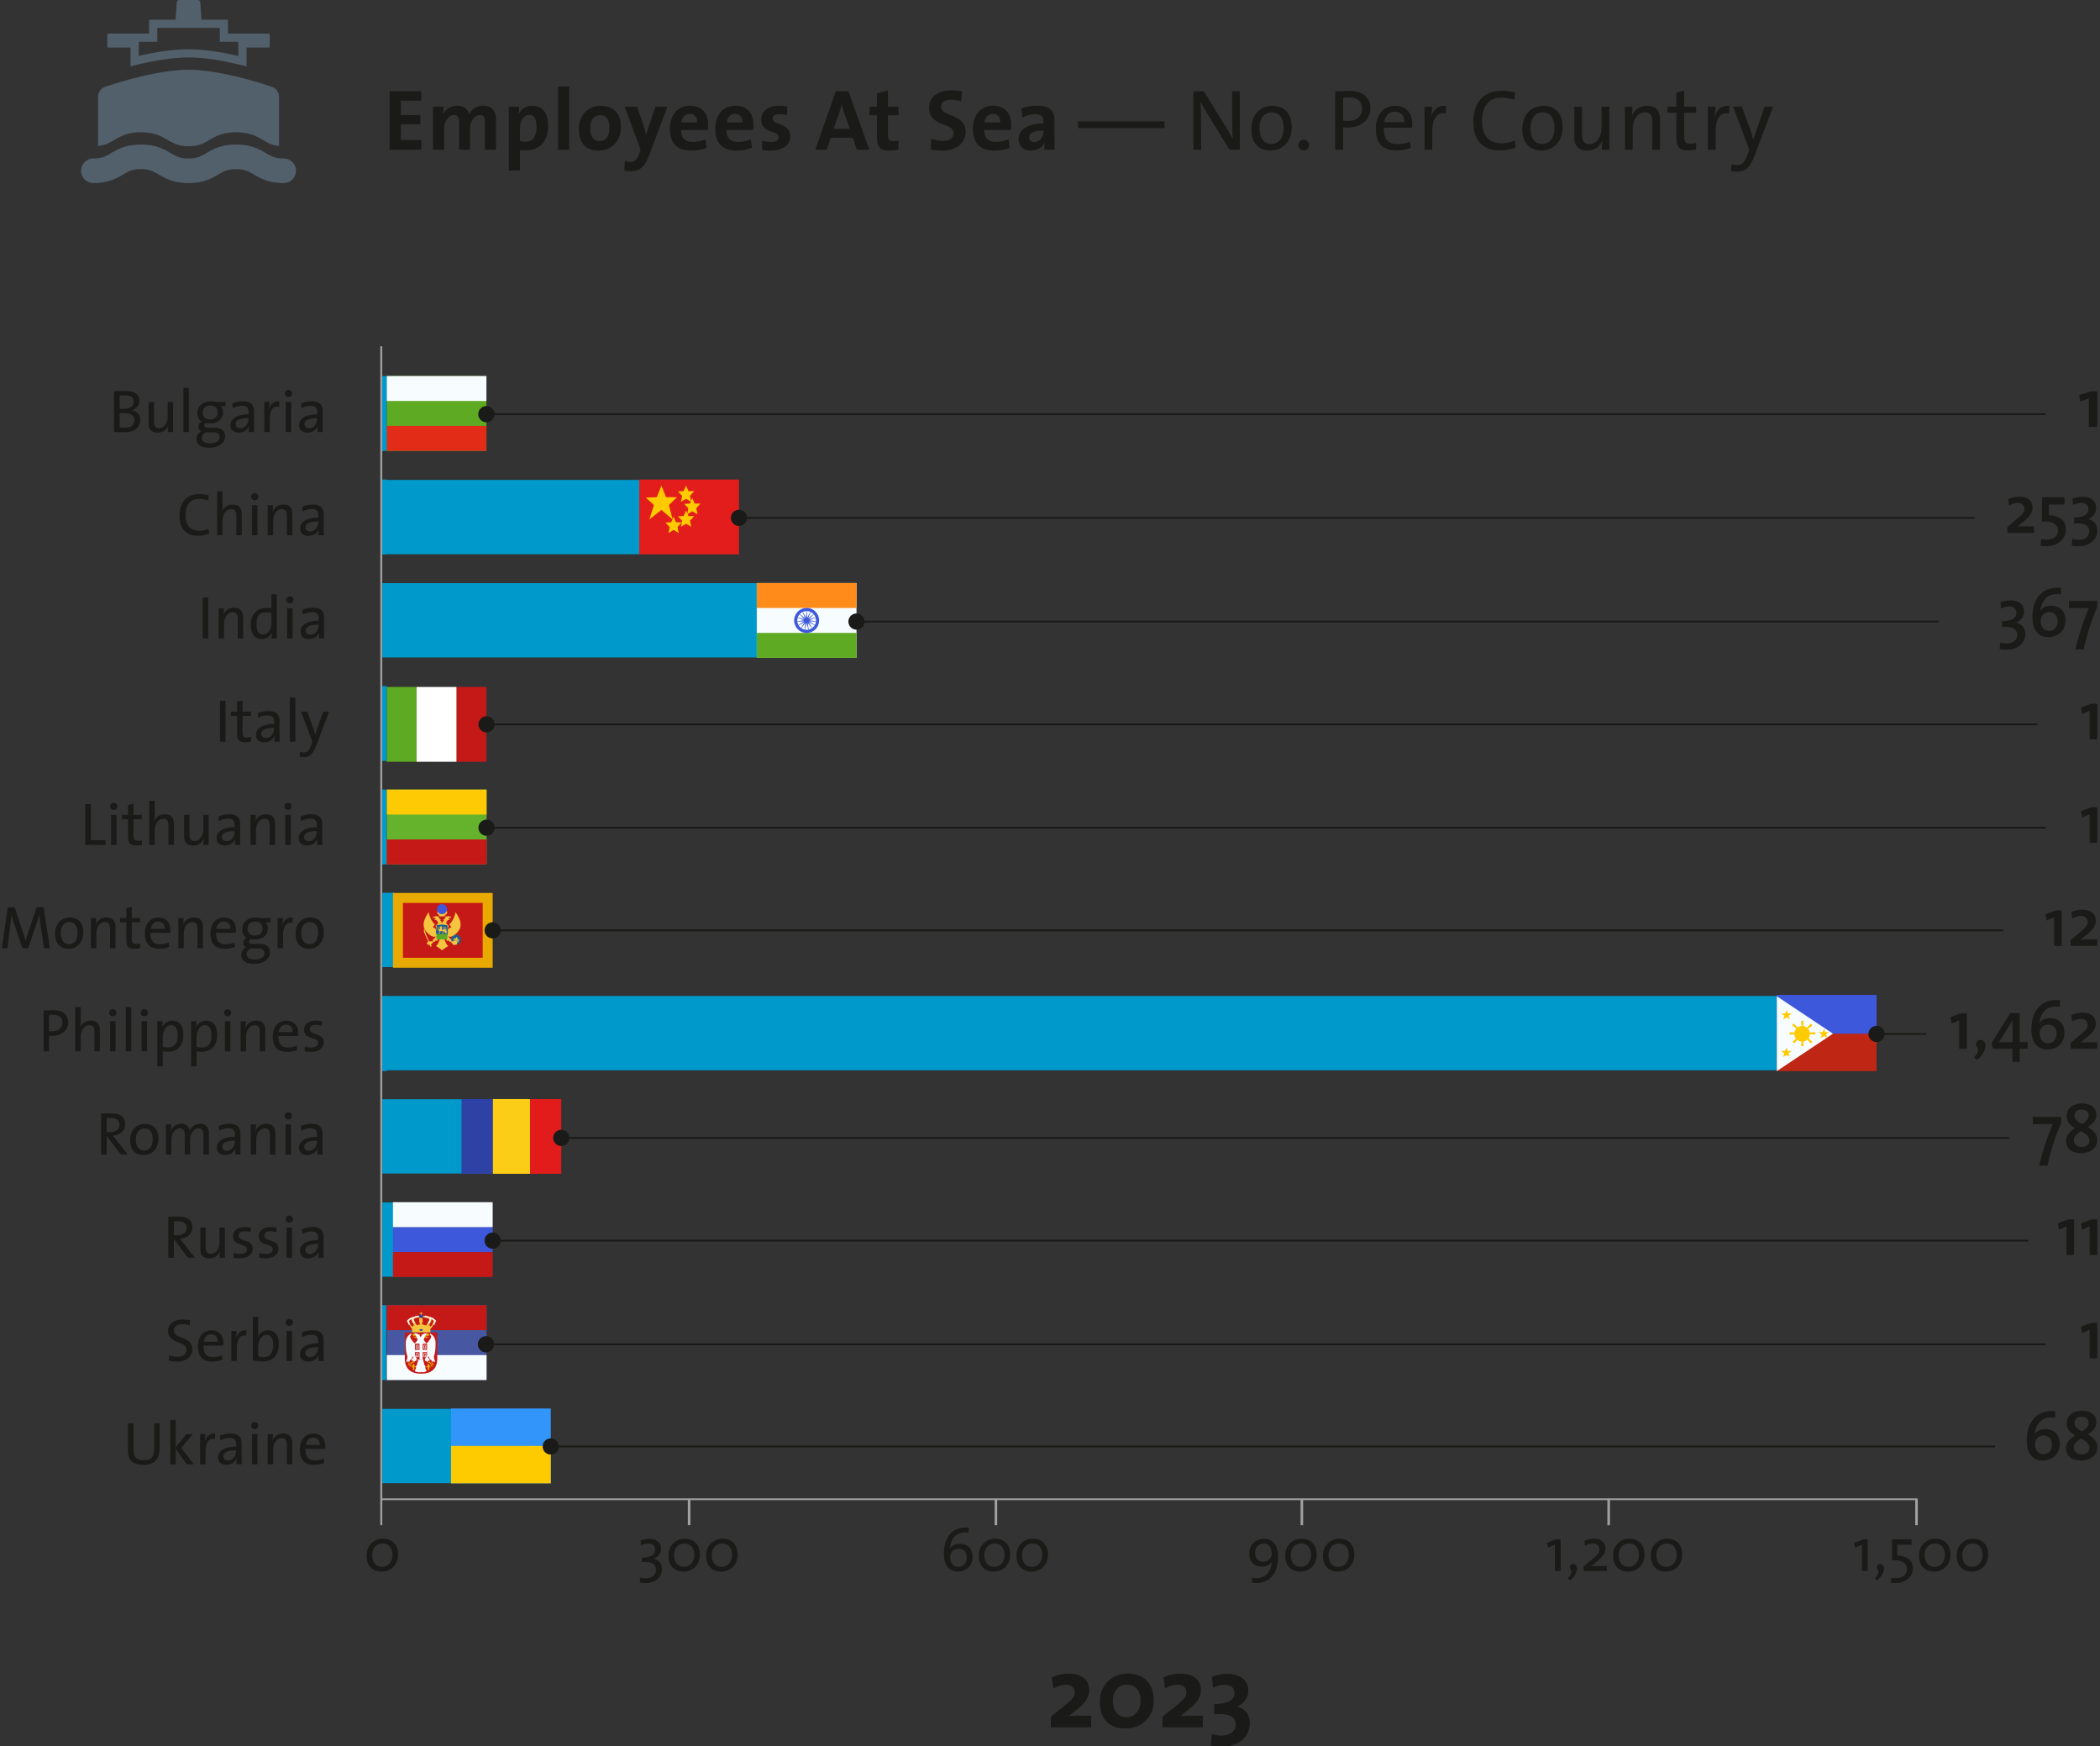 <svg viewBox="0 0 1167 970" xmlns="http://www.w3.org/2000/svg" xml:space="preserve" fill-rule="evenodd" clip-rule="evenodd"><rect x="0" y="0" width="1167" height="970" fill="#333333" stroke="none"/><g transform="matrix(.99 0 0 .99 0 0)"><path fill="none" d="M0 0h1178.45v980.209H0z"/><clipPath id="a"><path d="M0 0h1178.45v980.209H0z"/></clipPath><g clip-path="url(#a)"><path d="M223.45 872.432c0-5.007-2.693-8.909-8.563-8.909-4.834 0-9.08 3.557-9.08 9.357 0 6.25 3.624 9.047 8.458 9.047 5.007 0 9.185-3.591 9.185-9.495Zm-3.142.207c0 4.04-2.659 6.63-5.766 6.63-3.902 0-5.594-2.936-5.594-6.665 0-4.005 2.59-6.456 5.766-6.456 3.764 0 5.594 2.796 5.594 6.49ZM371.574 880.511c0-2.935-1.796-5.214-4.73-5.697v-.034c2.485-1.002 4.212-3.073 4.212-5.732 0-2.935-2.037-5.455-6.595-5.455-1.761 0-3.384.345-4.938.966l.311 2.659a8.524 8.524 0 0 1 4.074-1.07c2.383 0 3.868 1.312 3.868 3.452 0 3.039-2.797 4.489-7.458 4.489v2.486c4.799-.483 7.906.898 7.906 4.35 0 2.694-1.968 4.765-5.8 4.765-1.14 0-2.175-.207-3.004-.449l-.31 2.763c.931.241 2.002.38 3.038.38 6.042 0 9.426-3.488 9.426-7.873ZM392.877 872.432c0-5.007-2.693-8.909-8.563-8.909-4.834 0-9.08 3.557-9.08 9.357 0 6.25 3.625 9.047 8.459 9.047 5.006 0 9.184-3.591 9.184-9.495Zm-3.142.207c0 4.04-2.658 6.63-5.766 6.63-3.902 0-5.593-2.936-5.593-6.665 0-4.005 2.59-6.456 5.766-6.456 3.763 0 5.593 2.796 5.593 6.49ZM414.043 872.432c0-5.007-2.693-8.909-8.563-8.909-4.834 0-9.081 3.557-9.081 9.357 0 6.25 3.625 9.047 8.46 9.047 5.006 0 9.184-3.591 9.184-9.495Zm-3.142.207c0 4.04-2.659 6.63-5.766 6.63-3.902 0-5.594-2.936-5.594-6.665 0-4.005 2.59-6.456 5.766-6.456 3.764 0 5.594 2.796 5.594 6.49ZM545.939 873.64c0-4.385-2.694-7.285-7.148-7.285-2.624 0-4.66 1.105-5.697 2.831l-.034-.034c.103-.622.207-1.002.276-1.347.898-4.73 3.522-7.907 8.46-7.907.62 0 1.277.07 1.898.173v-2.762a26.725 26.725 0 0 0-1.588-.07c-7.147 0-12.292 4.938-12.292 14.744 0 6.25 2.9 9.944 7.769 9.944 4.972 0 8.356-3.453 8.356-8.287Zm-3.315.449c0 2.97-1.761 5.18-4.627 5.18-3.176 0-4.627-2.59-4.627-5.456 0-2.383 1.554-4.73 4.73-4.73 2.832 0 4.524 1.898 4.524 5.006ZM567.035 872.432c0-5.007-2.693-8.909-8.563-8.909-4.834 0-9.08 3.557-9.08 9.357 0 6.25 3.625 9.047 8.459 9.047 5.006 0 9.184-3.591 9.184-9.495Zm-3.142.207c0 4.04-2.659 6.63-5.766 6.63-3.902 0-5.594-2.936-5.594-6.665 0-4.005 2.59-6.456 5.766-6.456 3.764 0 5.594 2.796 5.594 6.49ZM588.2 872.432c0-5.007-2.693-8.909-8.562-8.909-4.834 0-9.081 3.557-9.081 9.357 0 6.25 3.625 9.047 8.46 9.047 5.006 0 9.183-3.591 9.183-9.495Zm-3.142.207c0 4.04-2.658 6.63-5.766 6.63-3.901 0-5.593-2.936-5.593-6.665 0-4.005 2.59-6.456 5.766-6.456 3.763 0 5.593 2.796 5.593 6.49ZM717.4 873.571c0-6.975-3.314-10.013-7.906-10.013-4.937 0-8.218 3.556-8.218 8.287 0 4.454 2.659 7.32 7.079 7.32 2.382 0 4.42-1.036 5.524-2.625h.035c-.07.518-.208 1.312-.277 1.761-1.105 4.73-3.694 7.32-8.597 7.32-.656 0-1.588-.138-2.244-.31v2.865c.69.138 1.553.207 2.071.207 7.7 0 12.534-5.11 12.534-14.812Zm-3.556-1.692c0 2.348-1.864 4.489-4.73 4.489-2.9 0-4.557-1.83-4.557-5.041 0-2.866 1.864-5.145 4.626-5.145 3.039 0 4.661 2.383 4.661 5.697ZM739.084 872.432c0-5.007-2.693-8.909-8.563-8.909-4.834 0-9.08 3.557-9.08 9.357 0 6.25 3.625 9.047 8.459 9.047 5.006 0 9.184-3.591 9.184-9.495Zm-3.142.207c0 4.04-2.658 6.63-5.766 6.63-3.902 0-5.593-2.936-5.593-6.665 0-4.005 2.59-6.456 5.766-6.456 3.763 0 5.593 2.796 5.593 6.49ZM760.25 872.432c0-5.007-2.693-8.909-8.563-8.909-4.834 0-9.08 3.557-9.08 9.357 0 6.25 3.624 9.047 8.458 9.047 5.007 0 9.185-3.591 9.185-9.495Zm-3.142.207c0 4.04-2.659 6.63-5.766 6.63-3.902 0-5.594-2.936-5.594-6.665 0-4.005 2.59-6.456 5.766-6.456 3.764 0 5.594 2.796 5.594 6.49ZM876.021 881.581v-17.747h-2.52l-5.11 1.968.517 2.659 3.902-1.657v14.777h3.211ZM881.407 886.899c5.352-4.869 4.213-9.22 1.658-9.22-1.658 0-2.452 1.865-1.485 3.074.794 1.001.725 2.59-1.485 4.972l1.312 1.174ZM901.986 881.581v-2.796c-3.625 0-7.25.034-8.908.138l.069-.035 3.625-3.004c2.935-2.382 4.42-4.385 4.42-6.94 0-3.176-2.21-5.42-6.422-5.42-2.107 0-3.936.517-5.456 1.242l.45 2.694c1-.622 2.727-1.312 4.35-1.312 2.417 0 3.694 1.415 3.694 3.349 0 2.037-1.52 3.453-4.35 5.766l-4.558 3.832v2.486h13.086ZM923.117 872.432c0-5.007-2.693-8.909-8.563-8.909-4.834 0-9.08 3.557-9.08 9.357 0 6.25 3.625 9.047 8.459 9.047 5.006 0 9.184-3.591 9.184-9.495Zm-3.142.207c0 4.04-2.659 6.63-5.766 6.63-3.902 0-5.594-2.936-5.594-6.665 0-4.005 2.59-6.456 5.766-6.456 3.764 0 5.594 2.796 5.594 6.49ZM944.282 872.432c0-5.007-2.693-8.909-8.562-8.909-4.834 0-9.081 3.557-9.081 9.357 0 6.25 3.625 9.047 8.459 9.047 5.007 0 9.184-3.591 9.184-9.495Zm-3.142.207c0 4.04-2.658 6.63-5.766 6.63-3.901 0-5.593-2.936-5.593-6.665 0-4.005 2.59-6.456 5.766-6.456 3.763 0 5.593 2.796 5.593 6.49ZM1048.383 881.581v-17.747h-2.52l-5.11 1.968.518 2.659 3.901-1.657v14.777h3.211ZM1053.735 886.899c5.352-4.869 4.213-9.22 1.658-9.22-1.658 0-2.452 1.865-1.485 3.074.794 1.001.725 2.59-1.485 4.972l1.312 1.174ZM1073.761 880.097c0-4.109-3.073-7.113-8.77-7.113v-6.111h8.045v-3.039h-10.98v11.809c.691-.035 1.209-.035 1.865-.035 4.247 0 6.526 2.14 6.526 4.972 0 2.831-2.107 5.007-6.353 5.007a13.1 13.1 0 0 1-2.452-.242l-.276 2.831c.794.138 1.623.207 2.486.207 5.766 0 9.91-3.521 9.91-8.286ZM1094.858 872.432c0-5.007-2.693-8.909-8.563-8.909-4.834 0-9.08 3.557-9.08 9.357 0 6.25 3.625 9.047 8.458 9.047 5.007 0 9.185-3.591 9.185-9.495Zm-3.142.207c0 4.04-2.659 6.63-5.766 6.63-3.902 0-5.594-2.936-5.594-6.665 0-4.005 2.59-6.456 5.766-6.456 3.764 0 5.594 2.796 5.594 6.49ZM1115.989 872.432c0-5.007-2.693-8.909-8.563-8.909-4.834 0-9.08 3.557-9.08 9.357 0 6.25 3.624 9.047 8.458 9.047 5.007 0 9.185-3.591 9.185-9.495Zm-3.142.207c0 4.04-2.659 6.63-5.766 6.63-3.902 0-5.594-2.936-5.594-6.665 0-4.005 2.59-6.456 5.766-6.456 3.764 0 5.594 2.796 5.594 6.49ZM89.586 812.934V798.76h-3.06v14.413c0 4.623-1.869 6.29-5.88 6.29-4.623 0-5.677-2.55-5.677-5.712V798.76H71.84v15.23c0 4.078 1.428 8.056 8.6 8.056 5.984 0 9.145-3.094 9.145-9.11ZM108.792 821.705l-7.002-9.179 6.493-7.716h-3.706l-5.949 7.41v-15.33h-3.06v24.815h3.06v-8.703l6.255 8.703h3.91ZM120.793 804.504c-3.366-.374-5.1 1.971-5.813 4.317h-.068c.272-1.394.374-2.957.374-4.011h-2.958v16.895h3.06v-6.8c0-5.404 1.7-8.022 5.269-7.41l.136-2.991ZM135.682 821.705a219.412 219.412 0 0 1-.068-4.861v-6.731c0-3.366-1.394-5.643-6.255-5.643-2.244 0-4.283.544-5.915 1.224l.306 2.617c1.462-.884 3.501-1.394 5.099-1.394 2.787 0 3.705 1.258 3.705 3.604v1.258c-6.39 0-10.164 2.345-10.164 6.05 0 2.686 1.904 4.182 4.691 4.182 2.788 0 4.93-1.598 5.745-3.672h.068c-.17.952-.17 2.176-.17 3.366h2.958Zm-3.128-7.479c0 2.652-1.835 5.371-4.589 5.371-1.564 0-2.583-.918-2.583-2.346 0-1.53 1.291-3.33 7.172-3.33v.305ZM144.996 800.017c0-1.122-.918-1.972-2.04-1.972-1.122 0-2.04.884-2.04 1.972 0 1.121.918 2.005 2.04 2.005 1.122 0 2.04-.918 2.04-2.005Zm-.51 21.688V804.81h-3.06v16.895h3.06ZM164.066 821.705v-11.83c0-2.992-1.223-5.405-5.099-5.405-2.89 0-4.963 1.564-5.949 3.91l-.068-.035c.204-.986.272-2.55.272-3.535h-2.957v16.895h3.06v-8.125c0-3.74 2.005-6.56 4.792-6.56 2.244 0 2.89 1.393 2.89 3.773v10.912h3.06ZM182.627 811.609c0-3.876-2.005-7.105-6.765-7.105-4.793 0-7.546 3.773-7.546 8.838 0 5.95 2.787 8.669 7.988 8.669 2.108 0 4.08-.374 5.711-1.054l-.272-2.482c-1.36.646-3.195 1.054-4.929 1.054-3.603 0-5.473-1.938-5.337-6.459h11.048a12.69 12.69 0 0 0 .102-1.461Zm-3.127-.714h-7.887c.34-2.482 1.904-4.148 4.113-4.148 2.38 0 3.842 1.666 3.774 4.148ZM107.935 756.997c0-7.173-10.368-5.371-10.368-10.334 0-2.142 1.631-3.57 4.759-3.57 1.36 0 2.821.238 4.147.612l.17-2.787a21.18 21.18 0 0 0-4.147-.408c-5.167 0-8.159 2.72-8.159 6.493 0 7.308 10.334 5.269 10.334 10.436 0 2.821-2.277 3.943-5.03 3.943-1.598 0-3.4-.374-4.726-.85l-.17 2.991c1.326.34 2.958.544 4.623.544 5.337 0 8.567-2.957 8.567-7.07ZM125.407 753.665c0-3.875-2.005-7.104-6.764-7.104-4.794 0-7.547 3.773-7.547 8.838 0 5.949 2.787 8.668 7.988 8.668 2.108 0 4.08-.374 5.711-1.053l-.272-2.482c-1.36.646-3.195 1.054-4.929 1.054-3.603 0-5.473-1.938-5.337-6.459h11.048a12.69 12.69 0 0 0 .102-1.462Zm-3.127-.714h-7.887c.34-2.481 1.904-4.147 4.114-4.147 2.38 0 3.84 1.666 3.773 4.147ZM138.325 746.56c-3.365-.373-5.099 1.972-5.813 4.318h-.068c.272-1.394.374-2.958.374-4.011h-2.957v16.894h3.06v-6.798c0-5.405 1.699-8.023 5.268-7.411l.136-2.991ZM156.545 754.515c0-5.167-2.243-7.954-6.22-7.954-2.55 0-4.658 1.393-5.575 3.773l-.068-.034c.204-.85.306-2.176.306-3.162v-8.192h-3.06v24.374c1.802.475 3.468.68 5.813.68 5.44 0 8.804-3.57 8.804-9.485Zm-3.195.272c0 4.861-2.142 6.799-5.371 6.799-1.19 0-2.108-.136-2.991-.408v-5.61c0-2.923 1.563-6.492 4.623-6.492 2.55 0 3.739 2.074 3.739 5.711ZM164.466 742.073c0-1.121-.917-1.971-2.04-1.971-1.121 0-2.039.884-2.039 1.971 0 1.122.918 2.006 2.04 2.006 1.122 0 2.04-.918 2.04-2.006Zm-.51 21.688v-16.894h-3.059v16.894h3.06ZM181.7 763.761a219.412 219.412 0 0 1-.067-4.86v-6.731c0-3.366-1.394-5.643-6.255-5.643-2.244 0-4.283.543-5.915 1.223l.306 2.618c1.462-.884 3.501-1.394 5.1-1.394 2.787 0 3.704 1.258 3.704 3.603v1.258c-6.39 0-10.164 2.346-10.164 6.051 0 2.686 1.904 4.181 4.691 4.181 2.788 0 4.93-1.597 5.745-3.671h.068c-.17.952-.17 2.176-.17 3.365h2.958Zm-3.127-7.478c0 2.651-1.835 5.37-4.589 5.37-1.563 0-2.583-.917-2.583-2.345 0-1.53 1.291-3.331 7.172-3.331v.306ZM109.482 705.824l-6.492-8.193c-.612-.747-1.326-1.631-2.006-2.447 4.011-.272 7.003-2.55 7.003-6.459 0-4.385-3.264-5.983-7.785-5.983-2.515 0-4.181.034-5.745.136v22.946h3.128v-10.3h.136l7.784 10.3h3.977Zm-4.759-16.691c0 2.448-1.903 4.113-5.2 4.113-.919 0-1.598-.034-1.938-.068v-7.818a36.156 36.156 0 0 1 2.073-.068c3.332 0 5.065 1.088 5.065 3.841ZM126.207 705.824v-16.895h-3.025v8.125c0 3.739-2.04 6.56-4.827 6.56-2.21 0-2.89-1.393-2.89-3.773v-10.912h-3.025v11.83c0 2.991 1.19 5.405 5.065 5.405 2.89 0 4.963-1.564 5.949-3.91l.068.035c-.17.985-.272 2.55-.272 3.535h2.957ZM141.845 700.759c0-5.677-7.887-3.671-7.887-7.377 0-1.462 1.122-2.413 3.365-2.413 1.122 0 2.346.204 3.4.544l.068-2.55c-1.02-.204-2.21-.34-3.23-.34-4.419 0-6.764 2.21-6.764 5.065 0 5.95 7.852 3.637 7.852 7.41 0 1.565-1.53 2.584-3.773 2.584-1.292 0-2.652-.238-3.705-.578l-.102 2.72c1.053.204 2.311.306 3.569.306 4.487 0 7.207-2.312 7.207-5.371ZM156.292 700.759c0-5.677-7.887-3.671-7.887-7.377 0-1.462 1.122-2.413 3.365-2.413 1.122 0 2.346.204 3.4.544l.068-2.55c-1.02-.204-2.21-.34-3.23-.34-4.419 0-6.764 2.21-6.764 5.065 0 5.95 7.852 3.637 7.852 7.41 0 1.565-1.53 2.584-3.773 2.584-1.292 0-2.652-.238-3.705-.578l-.102 2.72c1.053.204 2.311.306 3.569.306 4.487 0 7.207-2.312 7.207-5.371ZM164.45 684.136c0-1.122-.918-1.972-2.04-1.972-1.121 0-2.039.884-2.039 1.972 0 1.122.918 2.006 2.04 2.006 1.121 0 2.04-.918 2.04-2.006Zm-.51 21.688v-16.895h-3.059v16.895h3.06ZM181.685 705.824a219.412 219.412 0 0 1-.068-4.861v-6.73c0-3.366-1.393-5.644-6.255-5.644-2.243 0-4.283.544-5.914 1.224l.305 2.617c1.462-.883 3.502-1.393 5.1-1.393 2.787 0 3.705 1.257 3.705 3.603v1.258c-6.391 0-10.164 2.345-10.164 6.05 0 2.686 1.903 4.182 4.69 4.182 2.788 0 4.93-1.598 5.746-3.671h.068c-.17.951-.17 2.175-.17 3.365h2.957Zm-3.127-7.479c0 2.652-1.836 5.371-4.59 5.371-1.563 0-2.583-.918-2.583-2.345 0-1.53 1.292-3.332 7.173-3.332v.306ZM71.778 647.892l-6.493-8.192c-.612-.748-1.325-1.632-2.005-2.448 4.01-.272 7.002-2.55 7.002-6.459 0-4.385-3.263-5.983-7.784-5.983-2.516 0-4.181.034-5.745.136v22.946h3.127v-10.3h.136l7.785 10.3h3.977Zm-4.759-16.69c0 2.447-1.904 4.113-5.201 4.113-.918 0-1.598-.034-1.938-.068v-7.819a36.156 36.156 0 0 1 2.074-.068c3.331 0 5.065 1.088 5.065 3.841ZM88.911 639.156c0-6.085-3.297-8.465-7.615-8.465-5.099 0-8.226 3.944-8.226 8.907 0 5.949 2.991 8.6 7.58 8.6 4.998 0 8.261-3.943 8.261-9.042Zm-3.195.17c0 4.317-2.176 6.289-4.692 6.289-3.093 0-4.759-2.244-4.759-6.323 0-4.181 2.312-6.051 4.76-6.051 3.127 0 4.69 2.243 4.69 6.085ZM117.262 647.892v-11.694c0-3.807-1.836-5.54-5.031-5.54-3.264 0-5.066 2.243-5.78 3.84-.135-1.36-1.087-3.84-4.657-3.84-2.719 0-4.895 1.53-5.88 3.909l-.068-.034c.204-1.02.272-2.55.272-3.536H93.16v16.895h3.06v-8.056c0-3.876 2.141-6.63 4.725-6.63 2.311 0 2.753 1.7 2.753 3.808v10.878h3.026v-8.056c0-4.08 2.311-6.63 4.725-6.63 2.21 0 2.753 1.497 2.753 3.842v10.844h3.06ZM135.007 647.892a219.412 219.412 0 0 1-.068-4.86V636.3c0-3.365-1.394-5.643-6.255-5.643-2.244 0-4.283.544-5.915 1.224l.306 2.618c1.462-.884 3.501-1.394 5.099-1.394 2.787 0 3.705 1.258 3.705 3.603v1.258c-6.39 0-10.164 2.346-10.164 6.05 0 2.686 1.904 4.182 4.691 4.182 2.788 0 4.93-1.598 5.745-3.671h.068c-.17.952-.17 2.175-.17 3.365h2.958Zm-3.128-7.478c0 2.651-1.835 5.37-4.589 5.37-1.564 0-2.583-.917-2.583-2.345 0-1.53 1.291-3.331 7.172-3.331v.306ZM154.553 647.892v-11.83c0-2.991-1.224-5.405-5.1-5.405-2.889 0-4.962 1.564-5.948 3.91l-.068-.034c.204-.986.272-2.55.272-3.536h-2.958v16.895h3.06v-8.124c0-3.74 2.005-6.561 4.793-6.561 2.243 0 2.89 1.394 2.89 3.773v10.912h3.059ZM163.867 626.204c0-1.122-.918-1.971-2.04-1.971-1.122 0-2.04.883-2.04 1.971 0 1.122.918 2.006 2.04 2.006 1.122 0 2.04-.918 2.04-2.006Zm-.51 21.688v-16.895h-3.06v16.895h3.06ZM181.102 647.892a219.412 219.412 0 0 1-.068-4.86V636.3c0-3.365-1.394-5.643-6.255-5.643-2.244 0-4.283.544-5.915 1.224l.306 2.618c1.462-.884 3.501-1.394 5.099-1.394 2.788 0 3.705 1.258 3.705 3.603v1.258c-6.39 0-10.164 2.346-10.164 6.05 0 2.686 1.904 4.182 4.691 4.182 2.788 0 4.93-1.598 5.745-3.671h.068c-.17.952-.17 2.175-.17 3.365h2.958Zm-3.128-7.478c0 2.651-1.835 5.37-4.589 5.37-1.564 0-2.583-.917-2.583-2.345 0-1.53 1.291-3.331 7.172-3.331v.306ZM38.27 573.638c0-4.079-2.923-6.73-8.192-6.73-2.074 0-3.943.067-5.643.135v22.946h3.127v-8.77c.612.068 1.258.068 1.836.068 5.201 0 8.872-3.162 8.872-7.649Zm-3.263.306c0 2.89-2.176 4.725-5.575 4.76-.646 0-1.292-.035-1.87-.137v-9.042c.646-.034 1.326-.034 2.176-.034 3.603 0 5.269 1.598 5.269 4.453ZM56.05 589.99v-11.83c0-2.992-1.225-5.406-5.1-5.406-2.821 0-4.895 1.496-5.88 3.808l-.069-.034c.238-.884.306-2.278.306-3.366v-7.988h-3.06v24.815h3.06v-8.124c0-3.74 2.006-6.561 4.793-6.561 2.244 0 2.89 1.394 2.89 3.773v10.912h3.06ZM65.363 568.301c0-1.122-.918-1.971-2.04-1.971-1.121 0-2.039.883-2.039 1.971 0 1.122.918 2.006 2.04 2.006 1.121 0 2.04-.918 2.04-2.006Zm-.51 21.688v-16.895h-3.06v16.895h3.06ZM70.632 565.174h3.06v24.815h-3.06zM83.04 568.301c0-1.122-.918-1.971-2.04-1.971-1.121 0-2.039.883-2.039 1.971 0 1.122.918 2.006 2.04 2.006 1.121 0 2.04-.918 2.04-2.006Zm-.51 21.688v-16.895h-3.059v16.895h3.06ZM102.926 580.743c0-5.167-2.243-7.955-6.187-7.955-2.685 0-4.725 1.428-5.677 3.774l-.068-.034c.204-.952.272-2.482.272-3.434H88.31v25.292h3.06v-8.397c.985.17 1.801.204 2.855.204 5.473 0 8.702-3.433 8.702-9.45Zm-3.195.272c0 4.861-2.142 6.799-5.371 6.799-1.156 0-2.108-.136-2.992-.408v-5.575c0-2.958 1.564-6.527 4.623-6.527 2.55 0 3.74 2.074 3.74 5.71ZM121.895 580.743c0-5.167-2.243-7.955-6.187-7.955-2.685 0-4.725 1.428-5.677 3.774l-.068-.034c.204-.952.272-2.482.272-3.434h-2.957v25.292h3.06v-8.397c.985.17 1.801.204 2.855.204 5.473 0 8.702-3.433 8.702-9.45Zm-3.195.272c0 4.861-2.142 6.799-5.371 6.799-1.156 0-2.108-.136-2.992-.408v-5.575c0-2.958 1.564-6.527 4.623-6.527 2.55 0 3.74 2.074 3.74 5.71ZM129.816 568.301c0-1.122-.918-1.971-2.04-1.971-1.122 0-2.04.883-2.04 1.971 0 1.122.918 2.006 2.04 2.006 1.122 0 2.04-.918 2.04-2.006Zm-.51 21.688v-16.895h-3.06v16.895h3.06ZM148.886 589.99v-11.83c0-2.992-1.224-5.406-5.099-5.406-2.89 0-4.963 1.564-5.949 3.91l-.068-.034c.204-.986.272-2.55.272-3.536h-2.957v16.895h3.06v-8.124c0-3.74 2.005-6.561 4.792-6.561 2.244 0 2.89 1.394 2.89 3.773v10.912h3.06ZM167.447 579.893c0-3.875-2.006-7.105-6.765-7.105-4.793 0-7.547 3.774-7.547 8.839 0 5.949 2.788 8.668 7.989 8.668 2.107 0 4.079-.374 5.71-1.054l-.271-2.481c-1.36.646-3.196 1.054-4.93 1.054-3.603 0-5.472-1.938-5.336-6.46h11.048a12.69 12.69 0 0 0 .102-1.46Zm-3.128-.714h-7.886c.34-2.481 1.903-4.147 4.113-4.147 2.38 0 3.841 1.666 3.773 4.147ZM181.758 584.924c0-5.677-7.886-3.671-7.886-7.376 0-1.462 1.121-2.414 3.365-2.414 1.122 0 2.346.204 3.4.544l.067-2.55c-1.02-.204-2.21-.34-3.23-.34-4.418 0-6.764 2.21-6.764 5.065 0 5.95 7.853 3.638 7.853 7.411 0 1.564-1.53 2.584-3.774 2.584-1.291 0-2.651-.238-3.705-.578l-.102 2.72c1.054.203 2.312.305 3.57.305 4.487 0 7.206-2.311 7.206-5.37ZM27.969 532.094 24.5 509.148h-3.875l-4.997 14.651c-.544 1.632-.884 2.754-1.224 4.351h-.068c-.272-1.36-.714-2.889-1.292-4.555l-4.827-14.447H4.377l-3.365 22.946h3.195l1.564-12.952c.272-2.243.51-4.08.646-5.949h.034c.271 1.496.883 3.4 1.461 5.133l4.657 13.768h3.332l4.929-14.754a50.53 50.53 0 0 0 1.122-4.147h.068c.136 1.36.34 3.026.714 5.643l1.937 13.258h3.298ZM46.767 523.357c0-6.085-3.297-8.464-7.614-8.464-5.1 0-8.227 3.943-8.227 8.906 0 5.95 2.991 8.6 7.58 8.6 4.998 0 8.261-3.943 8.261-9.042Zm-3.195.17c0 4.318-2.176 6.29-4.691 6.29-3.094 0-4.76-2.244-4.76-6.324 0-4.18 2.312-6.05 4.76-6.05 3.127 0 4.69 2.243 4.69 6.084ZM64.818 532.094v-11.83c0-2.992-1.224-5.405-5.1-5.405-2.889 0-4.962 1.564-5.948 3.91l-.068-.035c.204-.986.272-2.55.272-3.535h-2.958v16.895h3.06v-8.125c0-3.74 2.005-6.56 4.793-6.56 2.243 0 2.89 1.393 2.89 3.773v10.912h3.059ZM78.687 532.026v-2.584c-.68.17-1.53.306-2.311.306-1.904 0-2.414-.748-2.414-3.535v-8.635h4.725v-2.38h-4.725v-6.322l-3.06.85v5.473h-3.467v2.38h3.468v9.722c0 3.637 1.053 5.065 4.52 5.065a16.57 16.57 0 0 0 3.264-.34ZM95.65 521.998c0-3.876-2.005-7.105-6.765-7.105-4.793 0-7.546 3.773-7.546 8.838 0 5.95 2.787 8.669 7.988 8.669 2.108 0 4.08-.374 5.711-1.054l-.272-2.482c-1.36.646-3.195 1.054-4.929 1.054-3.603 0-5.473-1.938-5.337-6.459h11.048a12.69 12.69 0 0 0 .102-1.461Zm-3.127-.714h-7.887c.34-2.482 1.904-4.148 4.113-4.148 2.38 0 3.842 1.666 3.774 4.148ZM113.904 532.094v-11.83c0-2.992-1.223-5.405-5.099-5.405-2.89 0-4.963 1.564-5.949 3.91l-.067-.035c.203-.986.271-2.55.271-3.535h-2.957v16.895h3.06v-8.125c0-3.74 2.005-6.56 4.793-6.56 2.243 0 2.889 1.393 2.889 3.773v10.912h3.06ZM132.465 521.998c0-3.876-2.005-7.105-6.764-7.105-4.794 0-7.547 3.773-7.547 8.838 0 5.95 2.787 8.669 7.989 8.669 2.107 0 4.079-.374 5.71-1.054l-.271-2.482c-1.36.646-3.196 1.054-4.93 1.054-3.603 0-5.473-1.938-5.337-6.459h11.048a12.69 12.69 0 0 0 .102-1.461Zm-3.127-.714h-7.887c.34-2.482 1.904-4.148 4.114-4.148 2.38 0 3.84 1.666 3.773 4.148ZM151.501 534.541c0-3.06-2.04-4.827-5.71-4.827h-3.128c-2.04 0-2.89-.374-2.89-1.326 0-.543.34-1.087 1.088-1.393a13.48 13.48 0 0 0 2.142.204c4.827 0 7.343-2.652 7.343-6.29 0-1.427-.544-2.617-1.428-3.297h2.855V515.2h-5.745a11.116 11.116 0 0 0-2.651-.306c-4.725 0-7.41 2.957-7.41 6.527 0 2.141.815 3.875 2.48 4.827-1.189.544-1.903 1.632-1.903 2.821 0 1.122.646 2.006 1.666 2.482-1.496.782-2.788 2.38-2.788 4.385 0 3.23 2.754 4.963 7.105 4.963 5.303 0 8.974-2.787 8.974-6.357Zm-4.18-13.427c0 2.481-1.632 3.875-4.182 3.875-2.651 0-4.181-1.36-4.181-3.875 0-2.278 1.597-3.944 4.283-3.944 2.584 0 4.08 1.462 4.08 3.944Zm1.155 13.801c0 2.074-2.006 3.536-5.473 3.536-2.651 0-4.555-1.088-4.555-3.094 0-1.292.85-2.413 2.175-3.093h4.318c2.38 0 3.535 1.02 3.535 2.651ZM164.283 514.893c-3.365-.374-5.099 1.972-5.813 4.317h-.068c.272-1.394.374-2.957.374-4.011h-2.957v16.895h3.06v-6.799c0-5.405 1.699-8.023 5.268-7.41l.136-2.992ZM181.756 523.357c0-6.085-3.297-8.464-7.615-8.464-5.099 0-8.226 3.943-8.226 8.906 0 5.95 2.991 8.6 7.58 8.6 4.998 0 8.261-3.943 8.261-9.042Zm-3.195.17c0 4.318-2.176 6.29-4.692 6.29-3.093 0-4.759-2.244-4.759-6.324 0-4.18 2.312-6.05 4.76-6.05 3.127 0 4.69 2.243 4.69 6.084ZM59.227 474.171v-2.685h-8.226v-20.26h-3.127v22.945h11.353ZM65.924 452.483c0-1.122-.917-1.971-2.04-1.971-1.121 0-2.039.883-2.039 1.971 0 1.122.918 2.006 2.04 2.006 1.122 0 2.04-.918 2.04-2.006Zm-.51 21.688v-16.895h-3.059v16.895h3.06ZM79.657 474.103v-2.583c-.68.17-1.53.306-2.311.306-1.904 0-2.414-.748-2.414-3.536v-8.634h4.725v-2.38h-4.725v-6.323l-3.06.85v5.473h-3.467v2.38h3.468v9.722c0 3.637 1.054 5.065 4.521 5.065a16.57 16.57 0 0 0 3.263-.34ZM97.606 474.171v-11.83c0-2.991-1.224-5.405-5.099-5.405-2.821 0-4.895 1.496-5.88 3.808l-.069-.034c.238-.884.306-2.278.306-3.366v-7.988h-3.06v24.815h3.06v-8.124c0-3.74 2.006-6.561 4.793-6.561 2.244 0 2.89 1.394 2.89 3.773v10.912h3.06ZM117.119 474.171v-16.895h-3.025v8.125c0 3.74-2.04 6.56-4.828 6.56-2.21 0-2.89-1.393-2.89-3.773v-10.912h-3.025v11.83c0 2.992 1.19 5.405 5.066 5.405 2.889 0 4.963-1.564 5.948-3.91l.068.035c-.17.986-.272 2.55-.272 3.535h2.958ZM134.863 474.171a219.412 219.412 0 0 1-.068-4.86v-6.732c0-3.365-1.393-5.643-6.254-5.643-2.244 0-4.284.544-5.915 1.224l.306 2.618c1.461-.884 3.501-1.394 5.099-1.394 2.787 0 3.705 1.258 3.705 3.603v1.258c-6.39 0-10.164 2.346-10.164 6.05 0 2.686 1.904 4.182 4.691 4.182s4.93-1.598 5.745-3.671h.068c-.17.952-.17 2.175-.17 3.365h2.957Zm-3.127-7.478c0 2.651-1.836 5.37-4.59 5.37-1.563 0-2.583-.917-2.583-2.345 0-1.53 1.292-3.331 7.173-3.331v.306ZM154.41 474.171v-11.83c0-2.991-1.224-5.405-5.099-5.405-2.89 0-4.963 1.564-5.949 3.91l-.068-.034c.204-.986.272-2.55.272-3.536h-2.957v16.895h3.059v-8.124c0-3.74 2.006-6.561 4.793-6.561 2.244 0 2.89 1.394 2.89 3.773v10.912h3.06ZM163.724 452.483c0-1.122-.918-1.971-2.04-1.971-1.121 0-2.04.883-2.04 1.971 0 1.122.919 2.006 2.04 2.006 1.122 0 2.04-.918 2.04-2.006Zm-.51 21.688v-16.895h-3.06v16.895h3.06ZM180.96 474.171a219.412 219.412 0 0 1-.069-4.86v-6.732c0-3.365-1.394-5.643-6.255-5.643-2.243 0-4.283.544-5.915 1.224l.306 2.618c1.462-.884 3.502-1.394 5.1-1.394 2.787 0 3.705 1.258 3.705 3.603v1.258c-6.391 0-10.164 2.346-10.164 6.05 0 2.686 1.903 4.182 4.69 4.182 2.788 0 4.93-1.598 5.746-3.671h.068c-.17.952-.17 2.175-.17 3.365h2.957Zm-3.128-7.478c0 2.651-1.836 5.37-4.59 5.37-1.563 0-2.583-.917-2.583-2.345 0-1.53 1.292-3.331 7.173-3.331v.306ZM123.49 393.288h3.127v22.946h-3.128zM140.86 416.166v-2.584c-.68.17-1.53.306-2.312.306-1.903 0-2.413-.748-2.413-3.535v-8.635h4.725v-2.38h-4.725v-6.322l-3.06.85v5.473h-3.467v2.38h3.467v9.722c0 3.637 1.054 5.065 4.522 5.065a16.57 16.57 0 0 0 3.263-.34ZM156.973 416.234a219.412 219.412 0 0 1-.068-4.861v-6.731c0-3.366-1.393-5.643-6.255-5.643-2.243 0-4.283.544-5.915 1.224l.306 2.617c1.462-.884 3.502-1.394 5.1-1.394 2.787 0 3.705 1.258 3.705 3.604v1.258c-6.391 0-10.164 2.345-10.164 6.05 0 2.686 1.903 4.182 4.69 4.182 2.788 0 4.93-1.598 5.746-3.672h.068c-.17.952-.17 2.176-.17 3.366h2.957Zm-3.127-7.479c0 2.652-1.836 5.371-4.59 5.371-1.563 0-2.583-.918-2.583-2.345 0-1.53 1.292-3.332 7.173-3.332v.306ZM162.718 391.418h3.06v24.816h-3.06zM184.712 399.339h-3.331l-2.72 7.75c-.646 1.87-1.36 4.012-1.666 5.201h-.068c-.374-1.325-.747-2.651-1.291-4.18l-3.196-8.771h-3.467l6.39 16.895-.713 1.903c-1.19 3.264-2.176 4.114-4.045 4.114a6.626 6.626 0 0 1-2.176-.34l-.272 2.753c.68.102 1.564.204 2.21.204 3.739 0 5.337-1.7 7.308-6.935l7.037-18.594ZM113.787 335.35h3.127v22.946h-3.127zM136.495 358.296v-11.83c0-2.991-1.224-5.405-5.1-5.405-2.889 0-4.962 1.564-5.948 3.91l-.068-.034c.204-.986.272-2.55.272-3.536h-2.958v16.895h3.06v-8.124c0-3.74 2.005-6.561 4.793-6.561 2.243 0 2.89 1.394 2.89 3.773v10.912h3.059ZM155.395 358.296v-24.815h-3.06v7.852c-1.02-.102-1.937-.17-2.855-.17-5.337 0-8.736 3.57-8.736 9.485 0 4.929 2.073 7.954 6.22 7.954 2.652 0 4.726-1.496 5.678-3.773l.068.034c-.204.986-.272 2.481-.272 3.433h2.957Zm-3.06-8.736c0 2.957-1.563 6.527-4.623 6.527-2.55 0-3.739-2.074-3.739-5.711 0-4.861 2.142-6.8 5.371-6.8.952 0 1.972.103 2.992.375v5.609ZM164.743 336.608c0-1.122-.918-1.971-2.04-1.971-1.121 0-2.039.883-2.039 1.971 0 1.122.918 2.006 2.04 2.006 1.121 0 2.04-.918 2.04-2.006Zm-.51 21.688v-16.895h-3.06v16.895h3.06ZM181.978 358.296a219.412 219.412 0 0 1-.068-4.86v-6.732c0-3.365-1.394-5.643-6.255-5.643-2.243 0-4.283.544-5.915 1.224l.306 2.618c1.462-.884 3.502-1.394 5.1-1.394 2.787 0 3.705 1.258 3.705 3.603v1.258c-6.391 0-10.164 2.346-10.164 6.05 0 2.686 1.903 4.182 4.69 4.182 2.788 0 4.93-1.598 5.746-3.671h.068c-.17.952-.17 2.175-.17 3.365h2.957Zm-3.127-7.478c0 2.651-1.836 5.37-4.59 5.37-1.563 0-2.583-.917-2.583-2.345 0-1.53 1.292-3.331 7.173-3.331v.306ZM117.413 299.51l-.34-2.788c-1.36.68-3.467 1.156-5.133 1.156-5.337 0-7.784-3.23-7.784-8.873 0-5.03 2.243-9.042 7.478-9.042 1.734 0 3.434.272 5.201.816l.34-2.856c-1.631-.408-3.433-.68-5.2-.68-7.751 0-11.219 5.27-11.219 12.272 0 6.459 3.06 11.15 10.436 11.15 2.312 0 4.488-.442 6.221-1.156ZM135.702 300.393v-11.83c0-2.991-1.224-5.405-5.1-5.405-2.82 0-4.894 1.496-5.88 3.808l-.068-.034c.238-.884.306-2.278.306-3.366v-7.988h-3.06v24.815h3.06v-8.124c0-3.74 2.005-6.561 4.793-6.561 2.243 0 2.89 1.394 2.89 3.773v10.912h3.059ZM145.016 278.705c0-1.122-.918-1.971-2.04-1.971-1.122 0-2.04.883-2.04 1.971 0 1.122.918 2.006 2.04 2.006 1.122 0 2.04-.918 2.04-2.006Zm-.51 21.688v-16.895h-3.06v16.895h3.06ZM164.086 300.393v-11.83c0-2.991-1.223-5.405-5.099-5.405-2.89 0-4.963 1.564-5.949 3.91l-.067-.034c.203-.986.271-2.55.271-3.536h-2.957v16.895h3.06v-8.124c0-3.74 2.005-6.561 4.793-6.561 2.243 0 2.889 1.394 2.889 3.773v10.912h3.06ZM181.798 300.393a219.412 219.412 0 0 1-.068-4.86V288.8c0-3.365-1.394-5.643-6.255-5.643-2.244 0-4.284.544-5.915 1.224l.306 2.618c1.461-.884 3.501-1.394 5.099-1.394 2.787 0 3.705 1.258 3.705 3.603v1.258c-6.39 0-10.164 2.346-10.164 6.05 0 2.686 1.904 4.182 4.691 4.182 2.788 0 4.93-1.598 5.745-3.671h.068c-.17.952-.17 2.175-.17 3.365h2.958Zm-3.128-7.478c0 2.651-1.836 5.37-4.59 5.37-1.563 0-2.583-.917-2.583-2.345 0-1.53 1.292-3.331 7.173-3.331v.306ZM78.752 235.589c0-2.38-1.428-4.725-4.623-5.269v-.068c2.481-.782 4.113-2.923 4.113-5.337 0-3.433-2.414-5.507-7.445-5.507-2.753 0-5.099.068-6.765.102v22.946c2.244.034 4.488.102 5.847.102 7.173 0 8.873-4.216 8.873-6.969Zm-3.74-10.164c0 2.515-2.005 4.011-5.778 4.011-.816 0-1.428 0-2.074-.034v-7.41c.918-.034 2.04-.068 3.093-.068 3.706 0 4.76 1.461 4.76 3.5Zm.476 10.266c0 2.516-1.665 4.317-5.405 4.317-1.36 0-2.345-.068-2.923-.17v-8.022c.544-.034 1.734-.034 2.142-.034 3.535 0 6.186.952 6.186 3.909ZM97.167 242.456V225.56H94.14v8.124c0 3.74-2.04 6.561-4.827 6.561-2.21 0-2.89-1.394-2.89-3.773V225.56H83.4v11.83c0 2.991 1.19 5.405 5.065 5.405 2.89 0 4.963-1.564 5.949-3.91l.068.034c-.17.986-.272 2.55-.272 3.536h2.958ZM102.936 217.64h3.06v24.816h-3.06zM126.348 244.903c0-3.06-2.04-4.827-5.71-4.827h-3.128c-2.04 0-2.89-.374-2.89-1.326 0-.543.34-1.087 1.088-1.393a13.48 13.48 0 0 0 2.142.204c4.827 0 7.342-2.652 7.342-6.29 0-1.427-.544-2.617-1.427-3.297h2.855v-2.413h-5.745a11.116 11.116 0 0 0-2.651-.306c-4.726 0-7.411 2.957-7.411 6.527 0 2.141.816 3.875 2.481 4.827-1.19.544-1.903 1.632-1.903 2.821 0 1.122.646 2.006 1.665 2.482-1.495.782-2.787 2.38-2.787 4.385 0 3.23 2.754 4.963 7.105 4.963 5.303 0 8.974-2.787 8.974-6.357Zm-4.181-13.427c0 2.481-1.632 3.875-4.181 3.875-2.652 0-4.182-1.36-4.182-3.875 0-2.278 1.598-3.944 4.284-3.944 2.583 0 4.079 1.462 4.079 3.944Zm1.156 13.801c0 2.074-2.006 3.536-5.473 3.536-2.652 0-4.556-1.088-4.556-3.094 0-1.292.85-2.413 2.176-3.093h4.317c2.38 0 3.536 1.02 3.536 2.651ZM142.621 242.456a219.412 219.412 0 0 1-.068-4.861v-6.731c0-3.366-1.394-5.643-6.255-5.643-2.243 0-4.283.544-5.915 1.224l.306 2.617c1.462-.884 3.502-1.394 5.1-1.394 2.787 0 3.705 1.258 3.705 3.604v1.258c-6.391 0-10.164 2.345-10.164 6.05 0 2.686 1.903 4.182 4.69 4.182 2.788 0 4.93-1.598 5.746-3.672h.068c-.17.952-.17 2.176-.17 3.366h2.957Zm-3.127-7.479c0 2.652-1.836 5.371-4.59 5.371-1.563 0-2.583-.918-2.583-2.345 0-1.53 1.292-3.332 7.173-3.332v.306ZM156.82 225.255c-3.365-.374-5.099 1.972-5.812 4.317h-.068c.272-1.394.374-2.957.374-4.011h-2.958v16.895h3.06v-6.799c0-5.405 1.7-8.023 5.269-7.41l.135-2.992ZM163.984 220.768c0-1.122-.918-1.972-2.04-1.972-1.122 0-2.04.884-2.04 1.972 0 1.122.918 2.005 2.04 2.005 1.122 0 2.04-.917 2.04-2.005Zm-.51 21.688V225.56h-3.06v16.895h3.06ZM181.209 242.456a219.412 219.412 0 0 1-.068-4.861v-6.731c0-3.366-1.394-5.643-6.255-5.643-2.244 0-4.283.544-5.915 1.224l.306 2.617c1.462-.884 3.501-1.394 5.1-1.394 2.787 0 3.704 1.258 3.704 3.604v1.258c-6.39 0-10.164 2.345-10.164 6.05 0 2.686 1.904 4.182 4.691 4.182 2.788 0 4.93-1.598 5.745-3.672h.068c-.17.952-.17 2.176-.17 3.366h2.958Zm-3.128-7.479c0 2.652-1.835 5.371-4.589 5.371-1.563 0-2.583-.918-2.583-2.345 0-1.53 1.291-3.332 7.172-3.332v.306ZM1177.257 239.57V219.6h-3.683l-6.542 2.215.78 3.535 4.68-1.787v16.006h4.765ZM1177.258 414.883v-19.97h-3.302l-5.867 2.215.7 3.535 4.195-1.787v16.007h4.274ZM1177.258 472.97V453h-3.302l-5.867 2.215.7 3.536 4.195-1.788v16.007h4.274ZM1104.026 588.58v-19.97h-3.302l-5.867 2.215.7 3.535 4.195-1.787v16.006h4.274ZM1109.85 594.912c6.565-5.866 5.09-11.344 1.865-11.344-2.254 0-3.225 2.486-1.943 4.04 1.01 1.243.894 2.992-1.67 5.75l1.748 1.554ZM1138.132 588.58v-3.73h-4.429v-16.317h-5.283l-10.412 16.666.66 3.38h10.956v7.304h4.08v-7.304h4.428Zm-8.43-3.73c-1.321 0-5.711 0-7.692.039l7.653-12.277h.039v12.238ZM1158.843 579.644c0-5.012-3.069-8.275-8.08-8.275-2.759 0-4.935 1.088-6.1 2.797l-.039-.039c.117-.583.233-1.01.31-1.398 1.05-4.779 3.925-7.926 9.014-7.926.738 0 1.593.078 2.331.194v-3.69a35.137 35.137 0 0 0-1.981-.078c-8.275 0-14.025 5.75-14.025 16.589 0 7.11 3.38 11.15 8.897 11.15 5.75 0 9.673-3.885 9.673-9.324Zm-4.429.505c0 3.03-1.787 5.283-4.74 5.283-3.224 0-4.74-2.641-4.74-5.594 0-2.486 1.633-4.856 4.857-4.856 2.875 0 4.623 1.942 4.623 5.167ZM1177.256 588.58v-3.691c-3.769 0-7.382 0-9.363.155l.039-.078 3.574-2.836c3.186-2.603 4.934-4.856 4.934-7.73 0-3.614-2.603-6.14-7.46-6.14-2.408 0-4.545.584-6.293 1.4l.583 3.574c1.127-.7 2.991-1.438 4.778-1.438 2.487 0 3.808 1.399 3.808 3.38 0 2.098-1.67 3.535-5.012 6.294l-4.545 3.768v3.341h14.957ZM1156.978 630.275v-3.497h-15.89v4.08c3.536 0 9.946-.04 11.228-.117-2.875 6.643-5.594 14.763-7.653 23.31h4.662c1.904-8.78 4.662-16.978 7.653-23.776ZM1177.255 639.676c0-3.613-2.68-5.633-5.322-7.187 3.224-2.098 4.817-4.08 4.817-6.876 0-3.808-3.069-6.41-8.08-6.41-5.09 0-8.587 2.874-8.587 7.148 0 2.914 1.749 4.973 4.701 6.72h.04c-2.41 1.594-5.09 3.653-5.09 7.227 0 4.001 2.952 6.838 8.353 6.838 4.972 0 9.168-2.642 9.168-7.46Zm-4.817-13.636c0 1.826-1.166 3.07-3.769 4.779l-.039-.04c-2.641-1.437-4.195-2.719-4.195-4.661 0-1.982 1.476-3.497 4.04-3.497 2.603 0 3.963 1.554 3.963 3.419Zm.427 14.025c0 2.253-1.904 3.613-4.351 3.613-2.72 0-4.39-1.554-4.39-3.846 0-2.098 1.67-3.613 3.963-5.012h.038c2.836 1.476 4.74 2.914 4.74 5.245ZM1164.243 704.27v-19.969h-3.302l-5.866 2.215.7 3.535 4.195-1.787v16.006h4.273ZM1177.255 704.27v-19.969h-3.303l-5.866 2.215.7 3.535 4.195-1.787v16.006h4.274ZM1177.258 762.277v-19.97h-3.302l-5.867 2.215.7 3.536 4.195-1.787v16.006h4.274ZM1156.24 810.26c0-5.011-3.07-8.275-8.08-8.275-2.76 0-4.935 1.088-6.1 2.797l-.04-.039c.117-.582.234-1.01.312-1.398 1.049-4.779 3.924-7.926 9.013-7.926.738 0 1.593.078 2.33.195v-3.691a35.137 35.137 0 0 0-1.98-.078c-8.275 0-14.025 5.75-14.025 16.59 0 7.109 3.38 11.15 8.896 11.15 5.75 0 9.674-3.886 9.674-9.325Zm-4.429.505c0 3.03-1.787 5.284-4.74 5.284-3.224 0-4.74-2.642-4.74-5.595 0-2.486 1.632-4.856 4.857-4.856 2.875 0 4.623 1.943 4.623 5.167ZM1177.256 812.125c0-3.613-2.681-5.633-5.323-7.187 3.225-2.098 4.818-4.08 4.818-6.877 0-3.807-3.07-6.41-8.081-6.41-5.09 0-8.586 2.875-8.586 7.148 0 2.914 1.748 4.973 4.7 6.721h.04c-2.409 1.593-5.09 3.652-5.09 7.227 0 4.001 2.953 6.837 8.353 6.837 4.973 0 9.169-2.642 9.169-7.459Zm-4.818-13.636c0 1.826-1.165 3.069-3.768 4.778l-.039-.039c-2.642-1.437-4.196-2.72-4.196-4.662 0-1.981 1.476-3.496 4.04-3.496 2.604 0 3.963 1.554 3.963 3.419Zm.428 14.024c0 2.254-1.904 3.614-4.352 3.614-2.72 0-4.39-1.554-4.39-3.847 0-2.098 1.67-3.613 3.963-5.011h.039c2.836 1.476 4.74 2.913 4.74 5.244ZM1136.815 355.76c0-3.148-1.904-5.712-5.128-6.294v-.04c2.68-1.126 4.506-3.38 4.506-6.293 0-3.38-2.37-6.216-7.653-6.216-2.02 0-3.924.389-5.672 1.127l.388 3.496a9.337 9.337 0 0 1 4.468-1.165c2.564 0 4.118 1.32 4.118 3.496 0 3.108-2.914 4.701-8.08 4.662v3.341c5.128-.544 8.546.816 8.546 4.39 0 2.798-2.097 4.818-6.021 4.818-1.321 0-2.564-.233-3.458-.505l-.427 3.652c1.087.272 2.408.427 3.613.427 6.915 0 10.8-3.963 10.8-8.897ZM1159.427 348.222c0-5.011-3.069-8.275-8.08-8.275-2.759 0-4.935 1.088-6.1 2.798l-.039-.04c.117-.582.233-1.01.31-1.398 1.05-4.778 3.925-7.925 9.014-7.925.738 0 1.593.077 2.331.194v-3.69a35.137 35.137 0 0 0-1.981-.078c-8.275 0-14.025 5.75-14.025 16.588 0 7.11 3.38 11.15 8.897 11.15 5.75 0 9.673-3.885 9.673-9.324Zm-4.429.505c0 3.03-1.787 5.284-4.74 5.284-3.224 0-4.74-2.642-4.74-5.594 0-2.487 1.633-4.857 4.857-4.857 2.875 0 4.623 1.943 4.623 5.167ZM1177.257 340.686v-3.497h-15.89v4.08c3.536 0 9.946-.04 11.228-.117-2.875 6.643-5.594 14.763-7.653 23.31h4.662c1.903-8.78 4.662-16.978 7.653-23.776ZM1141.749 299.03v-3.69c-3.768 0-7.382 0-9.363.155l.039-.078 3.574-2.836c3.186-2.603 4.934-4.856 4.934-7.73 0-3.614-2.603-6.139-7.46-6.139-2.408 0-4.545.583-6.293 1.399l.583 3.574c1.127-.7 2.991-1.438 4.779-1.438 2.486 0 3.807 1.399 3.807 3.38 0 2.098-1.67 3.536-5.012 6.294l-4.545 3.768v3.342h14.957ZM1159.657 297.127c0-4.623-3.419-7.926-9.557-7.926v-6.099l8.78.039v-4.08h-12.704v13.676c.738-.039 1.399-.078 2.176-.078 4.507 0 6.876 2.137 6.876 5.05 0 2.914-2.175 5.129-6.643 5.129-1.049 0-2.02-.117-2.797-.272l-.428 3.768c.972.117 1.904.195 2.953.195 6.605 0 11.344-3.963 11.344-9.402ZM1177.255 297.632c0-3.147-1.904-5.711-5.128-6.294v-.039c2.68-1.126 4.506-3.38 4.506-6.293 0-3.38-2.37-6.216-7.653-6.216-2.02 0-3.924.388-5.672 1.126l.388 3.497a9.337 9.337 0 0 1 4.468-1.166c2.564 0 4.118 1.321 4.118 3.497 0 3.108-2.914 4.7-8.08 4.662v3.34c5.127-.543 8.546.817 8.546 4.391 0 2.797-2.098 4.817-6.022 4.817-1.32 0-2.564-.233-3.457-.505l-.428 3.652c1.088.272 2.41.428 3.614.428 6.915 0 10.8-3.963 10.8-8.897ZM1157.289 530.832v-19.969h-3.303l-5.866 2.215.7 3.535 4.195-1.787v16.006h4.274ZM1177.26 530.832v-3.69c-3.769 0-7.382 0-9.363.155l.039-.078 3.574-2.836c3.186-2.603 4.934-4.856 4.934-7.73 0-3.614-2.603-6.14-7.46-6.14-2.408 0-4.545.584-6.293 1.4l.583 3.574c1.126-.7 2.991-1.438 4.778-1.438 2.487 0 3.808 1.399 3.808 3.38 0 2.098-1.67 3.535-5.012 6.294l-4.545 3.768v3.341h14.957ZM612.506 969.33v-6.503c-5.007 0-9.495 0-12.603.23l.058-.058 4.2-3.337c4.604-3.626 7.251-7.02 7.251-11.28 0-5.466-3.97-9.15-11.451-9.15-3.683 0-6.964.864-9.61 2.073l1.035 6.215c1.611-.979 4.374-2.072 6.848-2.072 3.338 0 5.064 1.784 5.064 4.316 0 2.762-2.302 4.661-7.71 9.035l-5.698 4.546v5.985h22.616ZM647.609 954.252c0-7.71-3.856-15.077-14.732-15.077-8.172 0-15.48 5.87-15.48 15.71 0 10.992 6.503 15.078 14.502 15.078 8.459 0 15.71-5.87 15.71-15.71Zm-7.366.173c0 5.812-3.625 9.207-7.826 9.207-5.352 0-7.712-3.913-7.712-9.207 0-5.697 3.568-9.035 7.884-9.035 5.122 0 7.654 3.74 7.654 9.035ZM675.173 969.33v-6.503c-5.006 0-9.495 0-12.602.23l.057-.058 4.201-3.337c4.604-3.626 7.251-7.02 7.251-11.28 0-5.466-3.97-9.15-11.452-9.15-3.683 0-6.963.864-9.61 2.073l1.036 6.215c1.611-.979 4.374-2.072 6.848-2.072 3.338 0 5.064 1.784 5.064 4.316 0 2.762-2.302 4.661-7.711 9.035l-5.697 4.546v5.985h22.615ZM701.587 966.913c0-4.431-2.59-8.172-7.193-9.15v-.058c3.74-1.669 6.33-4.891 6.33-9.035 0-5.121-3.798-9.322-11.797-9.322-3.05 0-5.985.575-8.69 1.669l.691 6.157c1.957-1.036 4.258-1.726 6.503-1.726 3.51 0 5.524 1.784 5.524 4.604 0 3.97-3.74 6.215-11.336 6.157v5.87c7.135-.806 12.027.863 12.027 5.582 0 3.683-2.878 6.272-8.057 6.272-2.014 0-3.913-.403-5.294-.863l-.633 6.445c1.669.403 3.683.69 5.64.69 10.53 0 16.285-6.042 16.285-13.292Z" fill="#1a1a18" fill-rule="nonzero"/><path fill="#0099cb" d="M214.603 211.393h.575v41.703h-.575zM214.603 269.32h145.102v41.697H214.603zM214.603 327.245h210.48v41.698h-210.48zM214.603 385.165h.575v41.698h-.575zM214.603 443.085h.575v41.704h-.575zM214.603 501.006h6.876v41.704h-6.876zM214.603 558.926h838.5v41.698h-838.5zM214.603 616.852h44.73v41.698h-44.73zM214.603 674.766h6.307v41.704h-6.307zM214.603 732.692h.575v41.704h-.575zM214.603 790.613h38.999v41.704h-39z"/><path fill="#0099cb" d="M214.695 559.087h2.445v41.98h-2.445zM214.603 269.106h2.445v41.986h-2.445z"/><path fill="#e31d1c" d="M358.837 269.107h55.98v41.986h-55.98z"/><path d="m371.28 286.173-6.808 5.34 2.595-8.073-4.54-4.201 6.152-.225 2.6-6.496 2.602 6.496h6.14l-4.529 4.426 2.06 8.074-6.272-5.34ZM385.104 279.904l-2.86 1.726.656-3.366-2.383-2.521 3.223-.138 1.364-3.142 1.364 3.142h3.216l-2.376 2.659.719 3.366-2.923-1.726Z" fill="#feca00"/><path d="m388.602 286.9-2.86 1.727.656-3.366-2.382-2.52 3.223-.139 1.363-3.142 1.364 3.142h3.217l-2.377 2.659.72 3.366-2.924-1.726Z" fill="#feca00"/><path d="m385.104 293.898-2.86 1.727.656-3.367-2.383-2.52 3.223-.138 1.364-3.142 1.364 3.142h3.216l-2.376 2.658.719 3.367-2.923-1.727Z" fill="#feca00"/><path d="m378.107 297.397-2.86 1.727.656-3.367-2.383-2.52 3.223-.139 1.364-3.142 1.363 3.142h3.217l-2.376 2.659.719 3.367-2.923-1.727Z" fill="#feca00"/><path fill="#5eaa22" d="M273.03 211.024h-55.982v41.986h55.981z"/><path fill="#f7fcff" d="M273.03 211.026h-55.982v13.995h55.981z"/><path fill="#e22c18" d="M273.03 239.01h-55.982v13.995h55.981z"/><path fill="#c51918" d="M273.03 385.505h-16.793v41.986h16.792z"/><path fill="#5eaa22" d="M233.84 385.505h-16.792v41.986h16.792z"/><path fill="#fff" d="M256.231 385.505H233.84v41.986h22.391z"/><path fill="#f7fcff" d="M480.778 327.19h-55.982v41.985h55.982z"/><path fill="#ff8c1a" d="M480.778 327.189h-55.982v13.995h55.982z"/><path fill="#5eaa22" d="M480.778 355.179h-55.982v13.995h55.982z"/><path d="M452.79 353.428c2.9 0 5.248-2.348 5.248-5.248 0-2.9-2.348-5.248-5.248-5.248a5.246 5.246 0 0 0-5.249 5.248c0 2.9 2.348 5.248 5.249 5.248m0 1.75a6.995 6.995 0 0 1-6.998-6.998 6.995 6.995 0 0 1 6.998-6.998 6.995 6.995 0 0 1 6.997 6.998 6.995 6.995 0 0 1-6.997 6.998" fill="#3d58db" fill-rule="nonzero"/><path d="m452.782 349.686-1.462 5.375.857-5.501-3.521 4.315 3.02-4.684-4.971 2.515 4.661-3.044-5.565.27 5.502-.892-5.197-2.008 5.387 1.421-3.925-3.947 4.339 3.493-1.98-5.208 2.544 4.954.31-5.564.311 5.564 2.544-4.954-1.98 5.208 4.34-3.493-3.931 3.947 5.392-1.421-5.196 2.008 5.501.892-5.565-.27 4.662 3.044-4.972-2.515 3.015 4.684-3.516-4.315.852 5.5-1.456-5.374Z" fill="#3d58db"/><path fill="#bf2714" d="M1053.362 559.083H997.38v41.985h55.98z"/><path fill="#3d58db" d="M1053.362 558.316H997.38v21.76h55.98z"/><path d="M997.386 559.081v41.986l31.49-20.993-31.49-20.993Z" fill="#f7fcff"/><path d="m1023.124 579.21-2.388-.047 1.882 1.416-.657 2.043 1.951-1.168 1.842.892-.789-1.755 1.779-1.428-2.153.075-.753-1.95-.714 1.922ZM1001.985 589.812l-2.245-.15 1.738 1.52-.506 1.934 1.807-.967 1.985.696-.944-1.646 1.934-1.536-2.308.178-.598-2.054-.863 2.025ZM1002.16 568.68l-2.417-.011 1.916 1.38-.69 2.078 1.99-1.11 1.807.84-.765-1.796 1.755-1.392-2.135.04-.771-1.916-.69 1.887Z" fill="#feca00" fill-rule="nonzero"/><path d="M1011.593 584.503a4.372 4.372 0 0 0 4.373-4.373 4.375 4.375 0 0 0-4.373-4.374 4.375 4.375 0 0 0-4.374 4.374 4.372 4.372 0 0 0 4.374 4.373" fill="#feca00"/><path d="m1011.311 576.307-.236-2.808a.677.677 0 0 1 .576-.754c.034 0 .069-.006.097-.006.369.012.662.311.656.685 0 .029 0 .063-.005.098l-.311 2.797a.4.4 0 0 1-.455.322.39.39 0 0 1-.322-.334m.535 6.877a.397.397 0 0 1 .328.334l.167 2.952a.658.658 0 0 1-.57.742c-.034.006-.063.006-.097.006a.667.667 0 0 1-.656-.673c0-.035 0-.07.005-.104l.374-2.935a.39.39 0 0 1 .45-.322m-2.343-.886a.397.397 0 0 1-.011.472l-1.922 2.342a.675.675 0 0 1-.938.126l-.07-.069a.665.665 0 0 1 .012-.943.435.435 0 0 1 .08-.064l2.302-1.95a.393.393 0 0 1 .547.086m5.093-.138 2.267 1.974a.662.662 0 0 1 .121.932l-.063.075a.665.665 0 0 1-.944-.018l-.063-.074-1.876-2.354a.382.382 0 0 1 .092-.541.389.389 0 0 1 .466.006m-9.374-2.895 2.923.305a.387.387 0 0 1 .322.449.385.385 0 0 1-.333.322l-2.935.242a.673.673 0 0 1-.754-.576c0-.028-.006-.063-.006-.097a.665.665 0 0 1 .685-.65c.029 0 .063 0 .098.005m13.794.564c.005.035.005.07.005.098a.66.66 0 0 1-.679.656c-.034 0-.063 0-.098-.006l-2.911-.322a.39.39 0 0 1 .011-.771l2.923-.225a.663.663 0 0 1 .749.57m-11.734-5.081c.023.023.04.046.063.075l2.1 2.307a.4.4 0 0 1-.091.547.397.397 0 0 1-.467-.012l-2.491-1.927a.662.662 0 0 1-.121-.933l.063-.075a.665.665 0 0 1 .944.018m9.593.028a.67.67 0 0 1 .063 1.007c-.029.024-.052.047-.08.064l-2.337 1.767a.386.386 0 0 1-.54-.087.406.406 0 0 1 .005-.472l1.957-2.158a.662.662 0 0 1 .932-.12" fill="#feca00"/><path fill="#fbcd17" d="M297.555 616.727h-20.993v41.986h20.993z"/><path fill="#e11c1b" d="M315.044 616.727h-17.495v41.986h17.495z"/><path fill="#2e42a5" d="M276.562 616.727h-17.494v41.986h17.494z"/><path fill="#3d58db" d="M276.557 688.625h-55.981v13.995h55.98z"/><path fill="#f7fcff" d="M276.557 674.63h-55.981v13.995h55.98z"/><path fill="#c51918" d="M276.557 702.62h-55.981v13.996h55.98z"/><path fill="#4857a1" d="M273.115 732.446h-55.98v41.986h55.98z"/><path fill="#c51918" d="M273.115 732.447h-55.98v13.995h55.98z"/><path fill="#f7fcff" d="M273.115 760.437h-55.98v13.995h55.98z"/><path d="M236.98 738.307c.167.052.352.104.547.156 2.308.201 5.876 1.398 6.543 2.664.294.57-.092 1.036-.489 1.715-.777 1.312-1.214 2.36-1.997 2.837l.006 2.1-10.312-.086-.018-2.123c-.684-.518-1.116-1.508-1.835-2.728-.403-.68-.783-1.145-.49-1.715.501-.955 2.763-1.882 4.84-2.37.409-.145.835-.283 1.255-.41l.19.139c.16-.023.322-.046.472-.058l.235.53h.846c.334 1 .507 1.784.507 2.342a2.57 2.57 0 0 1-.507 1.53l-.005.57c.086.006.178.012.276.023l.017-.15c.052-.276.202-.477.34-.454.138.023.207.265.16.54a.622.622 0 0 1-.028.122 31.01 31.01 0 0 1 1.732.282c.794-1.525 2.193-2.981 1.439-3.735-.104-.104-.294-.201-.541-.294a16.653 16.653 0 0 0-2.48-.42l-.03-.138c-.166-.029-.327-.052-.471-.075l-.201-.794Zm5.036 2.026.075.161c.357 1.001-.794 2.02-1.675 3.493.075.017.161.035.248.058l.005-.098.023-.161c.075-.27.248-.46.38-.426.132.04.184.288.115.558-.023.08-.057.155-.092.225.15.023.31.057.472.097l.006.294c1.024-.789 1.743-2.526 1.807-3.102.04-.345-.507-.742-1.364-1.1m-10.756-.05-.074.028c-.961.38-1.6.788-1.566 1.122.064.541.714 2.135 1.652 2.97.316-.093.633-.179.932-.26a.773.773 0 0 1-.103-.207c-.087-.264-.052-.518.086-.558.132-.046.31.138.397.403a.848.848 0 0 1 .046.259l.201-.058c-.938-1.576-2.192-2.624-1.57-3.7m4.246-1.047-.38.052c-.529.08-1.076.184-1.605.31-.455.127-.817.27-.978.432-.743.748.621 2.181 1.415 3.689.409-.092.777-.161 1.105-.213a.729.729 0 0 1-.034-.161c-.023-.282.069-.518.207-.53.144-.011.276.202.3.484.005.046.005.097.005.143.104-.017.201-.028.293-.04l-.005-.633c-.294-.328-.466-.834-.507-1.513-.04-.605.018-1.278.184-2.02" fill="#f6c540" fill-rule="nonzero"/><path d="M236.382 745.834c.49 0 .886.225.886.507 0 .282-.397.506-.886.506-.49 0-.886-.224-.886-.506 0-.282.397-.507.886-.507m0-8.367c.627 0 1.14.5 1.14 1.11a1.13 1.13 0 0 1-1.14 1.117c-.627 0-1.14-.5-1.14-1.116 0-.61.513-1.111 1.14-1.111" fill="#2e42a5"/><path d="M229.665 743.12c.04 0 .08-.034.08-.08 0-.04-.04-.075-.08-.075-.046 0-.08.034-.08.075 0 .046.034.08.08.08m0 .351a.429.429 0 0 1 0-.857.429.429 0 0 1 0 .857m-.254-1.11c.046 0 .075-.035.075-.081 0-.04-.029-.08-.075-.08s-.08.04-.08.08c0 .046.034.08.08.08m0 .352a.435.435 0 0 1-.431-.432.43.43 0 0 1 .431-.426.43.43 0 0 1 0 .857m-.259-.857c.047 0 .087-.034.087-.08 0-.04-.04-.081-.087-.081-.04 0-.074.04-.074.08 0 .047.034.081.074.081m0 .345a.429.429 0 0 1-.425-.425.429.429 0 0 1 .857 0c0 .235-.19.425-.432.425m-.247-.851c.04 0 .075-.035.075-.08 0-.041-.035-.081-.075-.081-.046 0-.08.04-.08.08 0 .046.034.08.08.08m0 .346a.426.426 0 1 1 0-.852.425.425 0 1 1 0 .852m.506-.852c.046 0 .075-.034.075-.08 0-.04-.029-.08-.075-.08s-.08.04-.08.08c0 .046.034.08.08.08m0 .346a.43.43 0 0 1-.431-.426.43.43 0 0 1 .431-.426.425.425 0 1 1 0 .852m.507-.76c.046 0 .075-.04.075-.08 0-.047-.03-.081-.075-.081a.079.079 0 0 0-.08.08c0 .04.034.081.08.081m0 .345a.43.43 0 0 1-.432-.426.43.43 0 0 1 .432-.425.425.425 0 1 1 0 .851m.506-.696a.073.073 0 0 0 .075-.075c0-.046-.029-.08-.075-.08a.079.079 0 0 0-.08.08c0 .04.034.075.08.075m0 .351a.43.43 0 0 1-.431-.426c0-.236.195-.431.431-.431a.43.43 0 0 1 .426.431c0 .236-.19.426-.426.426m.599-.599c.046 0 .075-.034.075-.08a.073.073 0 0 0-.075-.075c-.04 0-.08.035-.08.075 0 .046.04.08.08.08m0 .352a.431.431 0 0 1-.432-.432.429.429 0 1 1 .432.432m.667-.61c.046 0 .08-.035.08-.075a.079.079 0 0 0-.08-.08c-.04 0-.075.034-.075.08 0 .04.035.075.075.075m0 .35a.425.425 0 0 1-.426-.425.43.43 0 0 1 .426-.432c.236 0 .432.196.432.432a.43.43 0 0 1-.432.426m.76-.547c.046 0 .08-.04.08-.08 0-.047-.034-.076-.08-.076a.073.073 0 0 0-.075.075c0 .04.035.08.075.08m0 .352a.43.43 0 0 1-.426-.432c0-.236.19-.426.426-.426.242 0 .431.19.431.426s-.19.432-.431.432m.765-.662c.04 0 .075-.034.075-.075 0-.046-.034-.08-.075-.08a.079.079 0 0 0-.08.08c0 .04.034.075.08.075m0 .351a.43.43 0 0 1-.431-.426c0-.241.19-.431.431-.431a.429.429 0 0 1 0 .857m.633-.449c.04 0 .075-.034.075-.075 0-.046-.034-.08-.075-.08a.079.079 0 0 0-.08.08c0 .04.034.075.08.075m0 .351a.43.43 0 0 1-.431-.426c0-.241.19-.431.431-.431.23 0 .426.19.426.431 0 .23-.196.426-.426.426m.633-.506c.04 0 .08-.035.08-.08 0-.04-.04-.075-.08-.075-.046 0-.08.034-.08.074 0 .046.034.08.08.08m0 .352a.429.429 0 0 1 0-.857.429.429 0 0 1 0 .857m-2.79.915c.045 0 .08-.035.08-.075a.079.079 0 0 0-.08-.08c-.041 0-.076.034-.076.08 0 .04.035.075.075.075m0 .351a.425.425 0 0 1-.426-.426.43.43 0 0 1 .426-.431c.236 0 .432.195.432.431a.43.43 0 0 1-.432.426m0 .161c.046 0 .08-.04.08-.08a.079.079 0 0 0-.08-.081c-.04 0-.075.034-.075.08 0 .04.035.081.075.081m0 .351a.43.43 0 0 1-.426-.431.43.43 0 0 1 .426-.432c.236 0 .432.196.432.432a.435.435 0 0 1-.432.431m.253.409c.047 0 .081-.035.081-.08 0-.041-.034-.081-.08-.081-.04 0-.075.04-.075.08 0 .046.034.08.074.08m0 .346a.425.425 0 1 1 0-.852.43.43 0 0 1 .432.426.43.43 0 0 1-.432.426m.254.161c.046 0 .08-.034.08-.08 0-.04-.034-.081-.08-.081-.04 0-.075.04-.075.08 0 .047.034.081.075.081m0 .345a.425.425 0 1 1 0-.851.426.426 0 1 1 0 .851m.253.162c.046 0 .08-.035.08-.081 0-.04-.034-.08-.08-.08-.04 0-.075.04-.075.08 0 .046.035.08.075.08m0 .352a.43.43 0 0 1-.426-.432c0-.236.19-.426.426-.426.242 0 .431.19.431.426s-.19.432-.431.432m11.158.408c.04 0 .08-.034.08-.08 0-.04-.04-.075-.08-.075-.046 0-.08.034-.08.075 0 .046.034.08.08.08m0 .351a.431.431 0 0 1-.431-.431c0-.23.195-.426.431-.426s.432.195.432.426a.431.431 0 0 1-.432.431m.253-1.11c.046 0 .08-.035.08-.081 0-.04-.034-.08-.08-.08-.04 0-.08.04-.08.08 0 .046.04.08.08.08m0 .352a.435.435 0 0 1-.431-.432.43.43 0 0 1 .431-.426.43.43 0 0 1 0 .857m.254-.857c.04 0 .08-.034.08-.08 0-.04-.04-.081-.08-.081-.046 0-.075.04-.075.08 0 .047.029.081.075.081m0 .345a.425.425 0 1 1 0-.851.43.43 0 0 1 .431.426.43.43 0 0 1-.431.425m.253-.851c.046 0 .08-.035.08-.08 0-.041-.034-.081-.08-.081-.04 0-.08.04-.08.08 0 .046.04.08.08.08m0 .346a.425.425 0 1 1 0-.852.425.425 0 1 1 0 .852m-.507-.852c.046 0 .08-.034.08-.08 0-.04-.034-.08-.08-.08-.04 0-.08.04-.08.08 0 .046.04.08.08.08m0 .346a.43.43 0 0 1-.431-.426.43.43 0 0 1 .431-.426.425.425 0 1 1 0 .852m-.506-.76c.04 0 .075-.04.075-.08 0-.047-.035-.081-.075-.081a.079.079 0 0 0-.08.08c0 .04.034.081.08.081m0 .345a.43.43 0 0 1-.432-.426.43.43 0 0 1 .432-.425.425.425 0 1 1 0 .851m-.506-.696c.04 0 .074-.035.074-.075 0-.046-.034-.08-.074-.08a.079.079 0 0 0-.081.08c0 .04.034.075.08.075m0 .351a.426.426 0 0 1-.431-.426.43.43 0 1 1 .857 0c0 .236-.19.426-.425.426m-.599-.599c.04 0 .075-.034.075-.08a.076.076 0 0 0-.075-.075c-.046 0-.08.035-.08.075 0 .046.034.08.08.08m0 .352a.427.427 0 0 1-.432-.432.429.429 0 1 1 .432.432m-.673-.61c.046 0 .08-.035.08-.075a.079.079 0 0 0-.08-.08c-.04 0-.075.034-.075.08 0 .04.034.075.075.075m0 .35a.425.425 0 0 1-.426-.425.43.43 0 0 1 .426-.432c.236 0 .431.196.431.432a.43.43 0 0 1-.431.426m-.76-.547c.046 0 .08-.04.08-.08 0-.047-.034-.076-.08-.076a.073.073 0 0 0-.075.075c0 .04.035.08.075.08m0 .352a.43.43 0 0 1-.426-.432c0-.236.19-.426.426-.426.242 0 .432.19.432.426s-.19.432-.432.432m-.76-.662c.047 0 .081-.034.081-.075a.079.079 0 0 0-.08-.08c-.04 0-.081.034-.081.08 0 .04.04.075.08.075m0 .351a.434.434 0 0 1-.431-.426c0-.241.196-.431.432-.431a.429.429 0 0 1 0 .857m-.633-.449c.046 0 .08-.034.08-.075a.079.079 0 0 0-.08-.08c-.04 0-.081.034-.081.08 0 .04.04.075.08.075m0 .351a.429.429 0 1 1 .006-.857.429.429 0 0 1-.005.857m-.633-.506c.04 0 .08-.035.08-.08 0-.04-.04-.075-.08-.075-.047 0-.081.034-.081.074 0 .046.034.08.08.08m0 .352a.431.431 0 0 1-.431-.432.429.429 0 1 1 .432.432m2.785.915c.046 0 .08-.035.08-.075a.079.079 0 0 0-.08-.08c-.04 0-.075.034-.075.08 0 .04.034.075.075.075m0 .351a.425.425 0 0 1-.426-.426.43.43 0 0 1 .426-.431c.236 0 .431.195.431.431a.43.43 0 0 1-.431.426m0 .161c.046 0 .08-.04.08-.08a.079.079 0 0 0-.08-.081c-.04 0-.075.034-.075.08 0 .04.034.081.075.081m0 .351a.43.43 0 0 1-.426-.431.43.43 0 0 1 .426-.432c.236 0 .431.196.431.432a.435.435 0 0 1-.431.431m-.253.409c.046 0 .08-.035.08-.08 0-.041-.034-.081-.08-.081-.04 0-.075.04-.075.08 0 .046.034.08.075.08m0 .346a.425.425 0 1 1 0-.852.426.426 0 1 1 0 .852m-.254.161c.046 0 .08-.034.08-.08 0-.04-.034-.081-.08-.081-.04 0-.074.04-.074.08 0 .047.034.081.074.081m0 .345a.425.425 0 1 1 0-.851.43.43 0 0 1 .432.426.43.43 0 0 1-.432.425m-.253.162c.046 0 .08-.035.08-.081 0-.04-.034-.08-.08-.08-.04 0-.075.04-.075.08 0 .046.035.08.075.08m0 .352a.43.43 0 0 1-.426-.432c0-.236.19-.426.426-.426.242 0 .432.19.432.426s-.19.432-.432.432" fill="#fff" fill-rule="nonzero"/><path d="m236.183 736.222.38-.006-.006.622h.68l.005.374h-.685l.006.702-.38.006v-.708h-.685l-.006-.374h.691v-.616Z" fill="#f6c540" fill-rule="nonzero"/><path d="M227.258 747.725h18.19v15.451c-.362 5.133-3.395 7.7-9.092 7.7-5.697 0-8.73-2.567-9.098-7.7v-15.451Z" fill="#c51918"/><path d="M232.749 748.26c-.167 0-.42.12-.766.253-.34.138-.696.431-.345.725.345.293.846.938.846.696s.598-.472.598-.357c0 .115-.184.357.3.357.483 0 .73.144.218.144-.518 0-.575.236-.909.236-.34 0-1.053-.236-1.053-.38 0-.144.414.69.846.69.437 0 .679.41.898.208.218-.207.19-.207.54-.207.236 0 .311-.27.225-.818-.823-1.035-1.29-1.548-1.398-1.548M239.771 748.26c.167 0 .42.12.766.253.34.138.696.431.345.725-.345.293-.846.938-.846.696s-.598-.472-.598-.357c0 .115.184.357-.3.357-.483 0-.736.144-.218.144s.575.236.909.236c.34 0 1.053-.236 1.053-.38 0-.144-.414.69-.846.69-.437 0-.679.41-.898.208-.218-.207-.19-.207-.54-.207-.236 0-.311-.27-.225-.818.823-1.035 1.29-1.548 1.398-1.548" fill="#e8aa00"/><path d="m235.88 768.74-.016 1.421-.254-.305c-.046.202-.184.305-.408.305-.225 0-.403-.103-.541-.305-.115.11-.288.161-.506.161-.329 0-.41-.322-.892-.322-.478 0-.536-.53-.213-.96.316-.432.696-1.278.38-1.526-.311-.253.725-1.191.725-1.715 0-.523.345-1.231.506-1.686.161-.443-.328-.633-.506-1.243-.173-.604-.236-.293-.41.23-.172.53-.103 1.013-.316 1.013-.207 0-.38-.38-.38-.12 0 .247-.178.12-.673.575-.316.282-.23-.133-.126-.403l.005-.023h-.04c-.029 0-.063-.012-.103-.017l-.121-.012c-.219 0 0-.633-.323-.38-.212.173-.477.173-.782 0 .328-.529.593-.915.782-1.156.288-.369.749-1.157.915-1.894l-.034.11-.08.178c-.133.265-.352.627-.438.794l-.04.087c-.161.696-.61-1.169-.61 0 0 1.306-.495.765-.495 1.248 0 .484-.708.081-.708.38 0 .3-.5.829-.5 1.312 0 .478-.593-1.197-.593-.8s-.984.95-.984.317.966-1.997.431-3.413c-.535-1.421-.765-3.447-.765-7.015 0-3.562 2.492-5.144 3.119-5.144.627 0-.276.696-.627 1.508-.23.54.546 1.818 2.324 3.832h.3c.213 0 .73-.875 1.272-1.462.54-.58 0-1.041-.173-1.484-.179-.443-.058-.369-.236-.886-.178-.518-.973-1.25-1.163-1.508-.132-.179-.074-.213.139-.219l.328.006c.46 0 1.346.213 1.61.472.266.253.542.305.95.305.409 0 .156.276-.212.46.345.07.57.472.673 1.209.178-.737.443-1.14.794-1.209-.368-.184-.622-.46-.213-.46.409 0 .685-.052.95-.305.264-.26 1.15-.472 1.61-.472l.329-.006c.213.006.27.04.138.219-.196.259-.984.99-1.162 1.508-.179.517-.064.443-.236.886-.173.443-.72.903-.173 1.484.54.587 1.059 1.462 1.266 1.462h.305c1.778-2.014 2.555-3.292 2.32-3.832-.346-.812-1.25-1.508-.622-1.508.621 0 3.119 1.582 3.119 5.144 0 3.568-.23 5.594-.766 7.015-.535 1.416.432 2.78.432 3.413s-.984.08-.984-.317-.593 1.278-.593.8c0-.483-.5-1.013-.5-1.312 0-.299-.708.104-.708-.38 0-.483-.495.058-.495-1.248 0-1.169-.45.696-.61 0-.023-.092-.593-1.002-.593-1.169.167.737.621 1.525.915 1.894.19.241.449.627.783 1.156-.311.173-.57.173-.783 0-.322-.253-.11.38-.322.38-.087 0-.167.023-.23.029h-.04c.114.293.2.708-.116.426-.495-.455-.673-.328-.673-.576 0-.259-.173.121-.386.121-.207 0-.138-.483-.31-1.013-.173-.523-.236-.834-.41-.23-.177.61-.672.8-.505 1.243.16.455.506 1.163.506 1.686 0 .524 1.036 1.462.72 1.715-.311.248.068 1.094.385 1.525.316.432.265.961-.219.961-.477 0-.558.322-.886.322-.224 0-.391-.051-.506-.16-.139.2-.317.304-.541.304-.23 0-.363-.103-.409-.305l-.771.305v-1.421Z" fill="#f7fcff"/><path d="M232.094 765.22v.047l.224.19c.288.253.426.443.426.575 0 .242-.224.685-.224.823 0 .133.201-.552.529-.276.27.219.305.524.31.76v.16c0 .237 0-.276-.31-.276-.201 0-.38.093-.53.277v.477s.04.392.225.196c.184-.196.219.242 0 .242-.224 0-.455.46-.662.46l-.006-.04c-.195-.018-.316-.42-.535-.42-.224 0-.184-.438 0-.242s.225-.196.225-.196v-.477c-.15-.184-.328-.277-.535-.277-.305 0-.305.513-.305.277v-.161c.005-.236.04-.541.305-.76.333-.276.535.409.535.276 0-.138-.3-.575-.3-.817 0-.167.208-.437.628-.817M240.46 765.22v.047l.224.19c.288.253.426.443.426.575 0 .242-.224.685-.224.823 0 .133.201-.552.53-.276.27.219.304.524.31.76v.16c0 .237 0-.276-.31-.276-.202 0-.38.093-.53.277v.477s.04.392.224.196.225.242 0 .242c-.224 0-.454.46-.662.46l-.005-.04c-.196-.018-.317-.42-.536-.42-.224 0-.184-.438 0-.242.185.196.225-.196.225-.196v-.477c-.15-.184-.328-.277-.535-.277-.305 0-.305.513-.305.277v-.161c.005-.236.04-.541.305-.76.333-.276.535.409.535.276 0-.138-.3-.575-.3-.817 0-.167.208-.437.628-.817" fill="#e8aa00"/><path d="M231.512 763.497c.31-.328.472-.368.472-.127 0 .357-.472.892-.322.892h.776c.645 0-.109.3-.454.432-.351.138-.472.132-.817.276-.34.15-.49 1.128-.328 1.445.155.31-.161.178-.294 0-.132-.185-.195.408-.437.702-.242.293-.202-.052-.202-.702 0-.656.202-.317.444-.513.241-.19.195-.259.328-.638.132-.38-.57.218-.772.5-.195.288-.293.156-.644.334-.345.178 0-.472 0-.834 0-.363.35 0 .644 0 .3 0 .45-.133.64-.294.195-.155-.438-.04-.933 0-.5.04-.201-.04-.742-.276l-.116-.058c-.264-.155.501-.063.858.058.385.138.662-.132 1.226-.132.374 0 .598-.351.673-1.065m9.524 0c.075.714.3 1.065.673 1.065.564 0 .84.27 1.226.132.391-.132 1.283-.236.742 0-.546.236-.241.316-.742.276l-.38-.034c-.38-.046-.702-.087-.558.034.196.161.345.294.644.294.294 0 .645-.363.645 0 0 .362.345 1.012 0 .834-.351-.178-.449-.046-.645-.334-.201-.282-.903-.88-.77-.5.126.38.086.448.327.638.242.196.443-.143.443.513 0 .65.04.995-.201.702-.242-.294-.31-.887-.443-.702-.127.178-.443.31-.288 0 .161-.317.012-1.295-.334-1.445-.34-.144-.466-.138-.811-.276-.345-.132-1.1-.432-.455-.432h.772c.155 0-.317-.535-.317-.892 0-.241.161-.201.472.127" fill="#e8aa00"/><path d="M232.964 754.035h6.78v6.18c-.484 2.055-1.612 3.085-3.39 3.085-1.772 0-2.9-1.03-3.39-3.084v-6.18Z" fill="#c51918"/><path d="M237.269 753.944v3.55h2.538v1.267h-2.538v4.563h-1.773l-.005-4.563h-2.532v-1.266h2.532l.005-3.55h1.773Z" fill="#f7fcff"/><path d="M238.725 755.728c-.173 0-.253-.144-.161-.27a.167.167 0 0 1 .218-.041c.006 0 .012.006.018.011.028-.011.057-.017.097-.028a.177.177 0 0 1 .11 0c.034.017.063-.03.04-.288-.017-.075-.115-.121-.351-.121-.426 0-.604.046-.604.086v.628l.207.19c.103.086.029.241-.11.241h-.097v.478c.132.103.247.15.35.15.38 0 .593-.139.6-.311 0-.046 0-.087-.007-.11a.097.097 0 0 0-.028.012.177.177 0 0 1-.11 0c-.057-.017-.046-.023-.046.092.006.08-.063.144-.15.144a.155.155 0 0 1-.166-.138c-.006-.277.15-.438.408-.38.156-.046.26-.04.34.052.063.069.069.126.075.328-.012.35-.38.598-.915.598-.207 0-.415-.092-.616-.27-.029-.03-.052-.064-.052-.104v-.685c0-.046.029-.086.064-.115l-.018-.011a.144.144 0 0 1-.046-.104v-.685c0-.293.305-.374.92-.374.363 0 .6.11.663.363.04.437-.092.69-.409.621a.804.804 0 0 1-.224.04m-.03 3.54c.363 0 .6.109.663.362.04.432-.092.697-.409.616a.856.856 0 0 1-.224.046c-.173 0-.253-.144-.161-.27.046-.07.143-.087.218-.04.006 0 .012.005.018.01.028-.005.057-.016.097-.028a.177.177 0 0 1 .11 0c.034.017.063-.029.04-.288-.017-.075-.115-.12-.351-.12-.426 0-.604.045-.604.086v.627l.207.184c.103.092.029.248-.11.248h-.097v.477c.132.104.247.15.35.15.38 0 .593-.144.6-.31 0-.047 0-.081-.007-.11-.005.006-.017.006-.028.011a.177.177 0 0 1-.11 0c-.057-.017-.046-.023-.046.092.006.08-.063.144-.15.15-.086 0-.16-.063-.166-.144-.006-.276.15-.437.408-.38.156-.046.26-.04.34.052.063.07.069.127.075.328-.012.357-.38.599-.915.599-.207 0-.415-.092-.616-.27a.14.14 0 0 1-.052-.104v-.685c0-.046.029-.087.064-.11l-.018-.017a.144.144 0 0 1-.046-.103v-.685c0-.294.305-.374.92-.374m-4.557 0c.616 0 .915.08.915.374v.685c0 .04-.017.074-.04.103.017.04.04.08.04.127v.685c0 .04-.017.08-.046.103-.201.179-.408.27-.616.27-.535 0-.909-.241-.92-.598.011-.201.017-.259.075-.328.086-.092.19-.098.345-.052.259-.057.414.104.408.38-.005.08-.08.144-.166.144-.087-.006-.156-.07-.156-.15l.006-.097c-.006-.006-.017 0-.046.005a.177.177 0 0 1-.11 0c-.011-.005-.022-.005-.034-.011 0 .029 0 .063-.006.11.006.166.219.31.604.31.104 0 .22-.046.346-.15v-.477h-.092c-.138 0-.213-.156-.115-.248l.207-.184v-.627c0-.04-.173-.087-.599-.087-.236 0-.333.046-.35.121-.024.26 0 .305.04.288a.177.177 0 0 1 .109 0c.034.012.069.023.098.029.005-.006.011-.012.017-.012.075-.046.173-.029.219.04.092.127.011.271-.162.271a.856.856 0 0 1-.224-.046c-.322.08-.449-.184-.414-.616.063-.253.305-.362.667-.362m0-4.564c.616 0 .915.08.915.374v.685c0 .04-.017.075-.04.104.017.04.04.08.04.126v.685c0 .04-.017.075-.046.104-.201.178-.408.27-.616.27-.535 0-.909-.247-.92-.598.011-.202.017-.26.075-.328.086-.092.19-.098.345-.052.259-.058.414.103.408.38a.155.155 0 0 1-.166.138c-.087 0-.156-.064-.156-.144l.006-.098c-.006-.006-.017 0-.046.006a.177.177 0 0 1-.11 0 .082.082 0 0 0-.034-.012c0 .023 0 .064-.006.11.006.172.219.31.604.31.104 0 .22-.046.346-.15v-.477h-.092c-.138 0-.213-.155-.115-.242l.207-.19v-.627c0-.04-.173-.086-.599-.086-.236 0-.333.046-.35.12-.024.26 0 .306.04.289a.177.177 0 0 1 .109 0c.034.011.069.017.098.028.005-.005.011-.011.017-.011a.167.167 0 0 1 .219.04c.092.127.011.27-.162.27a.804.804 0 0 1-.224-.04c-.322.07-.449-.184-.414-.621.063-.253.305-.363.667-.363" fill="#f7fcff" fill-rule="nonzero"/><path fill="#3195f9" d="M309.168 790.407h-55.981v41.986h55.981z"/><path fill="#feca00" d="M309.168 811.401h-55.981v20.993h55.981z"/><path fill="#e8aa00" d="M220.576 501.094h55.981v41.986h-55.981z"/><path fill="#c51918" d="M270.957 506.693h-44.782v30.788h44.782z"/><path d="M255.968 524.524a2.8 2.8 0 0 1 0 5.6 2.8 2.8 0 0 1 0-5.6" fill="#1e5e91"/><path d="M255.702 511.89c3.24 4.558 3.723 8.149 1.468 10.773-2.262 2.63-4.219 3.545-5.882 2.75l1.393 1.25-.391.339h1.156l-.425.287.644.282c-.598.438-.598.656 0 .656.294 0 .627-.017.961-.017.092 0-.414-1.018-.322-1.013.172.006.65.737.886.898.046.029.161.006.305-.04l.443-.144c.138-.052.253-.08.288-.063.265.132.11.437.075.673-.018.092 1.116-.73 1.162-.673.092.12.345.282-.915 1.254 0 .743.115.904-.219.904-.402 0-1.38.713-2.025 0-.426-.472-.967-1.065-1.623-1.779v.524l-1.168-1.18-.225.656-1.565-1.8-.426.235c.961 2.653 1.704 3.994 2.216 4.011.777.029-2.365 1.508-3.09 2.503-.098.139-.185.03-.254-.328-.069.357-.155.467-.253.328-.725-.995-3.867-2.474-3.096-2.503.518-.017 1.255-1.358 2.221-4.01l-.425-.237-1.571 1.801-.225-.656-1.162 1.18v-.524c-.656.714-1.197 1.307-1.623 1.779-.645.713-1.623 0-2.026 0-.403 0-.535-.559 0-1.255.541-.69 1.773-.524 2.665-.524.598 0 .598-.218 0-.656l.644-.282-.426-.287h1.157l-.391-.34 1.387-1.249c-1.658.795-3.62-.12-5.876-2.75-2.261-2.624-1.767-6.215 1.468-10.773.483 2.722 1.622 5 3.412 6.83 0 .329-.73.927-.967 1.359-.236.431.576.673.967.673.397 0 .397 1.272.771.708.253-.38.127-.978-.374-1.813l1.197-1.26.403-.817h-.403v-.835l-.288.23c-.207-.5-.506-.747-.909-.747s-.662-.116-.788-.346h.788c.391 0-.063-.523-.397-.794-.328-.27-1.042.27-1.042-.236s.65-.282 1.042-.57c.397-.282.996 0 1.594 0h.973c.236 0 .046.19-.57.57l.57.507.851.869-.426.247.875.852c-.201.322-.201.483 0 .483.11 0 .196.058.253.184.058-.126.144-.184.254-.184.201 0 .201-.161 0-.483l.874-.852-.42-.247.846-.87.57-.506c-.616-.38-.806-.57-.57-.57h.973c.592 0 1.202-.282 1.594 0 .391.288 1.047.064 1.047.57 0 .507-.72-.034-1.047.236-.334.27-.794.794-.397.794h.788c-.127.23-.386.346-.788.346-.403 0-.708.247-.915.748l-.282-.23v.834h-.403l.403.817 1.197 1.26c-.501.835-.628 1.433-.38 1.813.38.564.385-.708.777-.708.391 0 1.202-.242.966-.673-.235-.432-.966-1.03-.966-1.358 1.79-1.83 2.929-4.109 3.412-6.831" fill="#f6c540"/><path d="m242.329 530.883-1.53-2.682c-1.336-3.078-2.003-4.805-2.003-5.179 0-.558-.806-2.215-.806-1.738v1.738l3.378 7.608v.598h.455l.506-.345ZM257.438 528.122l.23-.767-2.852-.85-.229.766z" fill="#f6c540"/><path fill="#f6c540" d="m255.315 528.262.804.264.788-2.4-.803-.264z"/><path d="M248.453 510.227c.207.064.403.139.575.22v-.07c1.353.127 2.055.69 1.98 1.686-.063.823-.483 1.249-1.174 1.243v.616c-.754.288-1.318.432-1.697.432-.375 0-.938-.144-1.698-.432l-.006-.627c-.564-.075-.903-.495-.96-1.232-.076-.995.626-1.56 1.973-1.686l.006.07c.172-.081.368-.156.58-.22l.081.288h.254l.086-.288Zm-.006.518v1.738c.288.03.645.11 1.076.225l-.126-.07c.5-.955.178-1.553-1.082-1.933l.132.04Zm-.489.023.213-.063c-1.254.374-1.577.973-1.088 1.916.357-.086.65-.138.887-.155l-.012-1.698Z" fill="#f6c540" fill-rule="nonzero"/><path d="M248.137 507.397a2.8 2.8 0 0 1 0 5.6 2.8 2.8 0 0 1 0-5.6" fill="#3d58db"/><path d="M244.988 519.214c1.33-.253 2.354-.38 3.067-.38.645 0 1.67.127 3.068.38 0 2.377.673 3.833 0 5.462-.668 1.622-2.302.84-3.045 2.4-.943-1.48-2.227-.668-3.09-2.769-.863-2.1.524-3.067 0-5.093" fill="#1e5e91"/><path fill="#5eaa22" d="M251.121 524.175h-6.134v2.981h6.134z"/><path d="M248.036 519.83c.207.369.207.823 0 1.347-.317.794.524.397 1.312.397s.685-.138 1.421.99c.196.299.184.495.07.615.01.3-.323.553-.939.72l-.08-.323c.334-.086.53-.166.621-.258-.466.028-1.093-.202-1.093-.495 0-.138-.155-.22-.391-.27v.068s.034-.034.04-.052c0 .012.006.035.011.081.012.029.04.15.046.161.04.173.058.31.058.46 0 .415-.357.662-.996.76l-.046-.328c.501-.075.72-.23.72-.432 0-.12-.018-.23-.052-.38 0-.01-.035-.132-.04-.166a.632.632 0 0 1-.023-.161l.011-.052c-.414-.04-.955-.017-1.41.006-.086.788-.489 1.283-1.197 1.473l-.086-.322c.558-.144.869-.513.955-1.128-.213.011-.385.023-.495.023-.322 0-.293-.242-.138-.564h.07c-.657 0-.83-.668-.588-1.87l.317.063c-.207 1.03-.092 1.479.27 1.479l-.005.207c.12-.225.282-.472.425-.702.38-.616.23-.294 0-.789-.16-.333.254-.518 1.232-.558m2.284.478-.046.328c-.713-.11-1.012-.029-1.012.161 0 .219.316.351 1.035.345h.023l.023.006c.553.173.553.524.006.72l-.11-.311a.842.842 0 0 0 .122-.052l-.087-.035c-.863.006-1.335-.201-1.335-.673 0-.495.495-.627 1.381-.49" fill="#f6c540" fill-rule="nonzero"/><path fill="#0099cb" d="M214.603 211.025h2.445v41.98h-2.445zM214.603 385.033h2.445v41.98h-2.445zM214.603 443.097h2.445v41.98h-2.445zM214.355 732.445h2.446v41.98h-2.446z"/><path fill="#65b32c" d="M217.135 443.093h55.986v41.992h-55.986z"/><path fill="#fdca03" d="M217.135 443.092h55.986v14.001h-55.986z"/><path fill="#c51918" d="M217.135 471.082h55.986v14.001h-55.986z"/><path d="M1148.27 232.433H273.027" fill="none" stroke="#1a1a18" stroke-width="1.036"/><path d="M273.028 227.886a4.548 4.548 0 0 0-4.546 4.546 4.54 4.54 0 0 0 4.546 4.54 4.535 4.535 0 0 0 4.54-4.54 4.543 4.543 0 0 0-4.54-4.546" fill="#1a1a18" fill-rule="nonzero"/><path d="M1108.617 290.614h-693.8" fill="none" stroke="#1a1a18" stroke-width="1.036"/><path d="M414.814 286.073a4.547 4.547 0 0 0-4.546 4.54 4.543 4.543 0 0 0 9.087 0 4.542 4.542 0 0 0-4.54-4.54" fill="#1a1a18" fill-rule="nonzero"/><path d="M1088.228 348.817H480.776" fill="none" stroke="#1a1a18" stroke-width="1.036"/><path d="M480.78 344.271a4.548 4.548 0 0 0-4.547 4.546 4.54 4.54 0 0 0 4.546 4.54 4.535 4.535 0 0 0 4.54-4.54 4.543 4.543 0 0 0-4.54-4.546" fill="#1a1a18" fill-rule="nonzero"/><path d="M1143.572 406.493H273.116" fill="none" stroke="#1a1a18" stroke-width="1.036"/><path d="M273.118 401.952a4.547 4.547 0 0 0-4.546 4.54 4.543 4.543 0 0 0 9.087 0 4.542 4.542 0 0 0-4.54-4.54" fill="#1a1a18" fill-rule="nonzero"/><path d="M1148.27 464.489H273.119" fill="none" stroke="#1a1a18" stroke-width="1.036"/><path d="M273.118 459.948a4.547 4.547 0 0 0-4.546 4.54 4.543 4.543 0 0 0 9.087 0 4.542 4.542 0 0 0-4.54-4.54" fill="#1a1a18" fill-rule="nonzero"/><path d="M1124.475 522.085h-847.92" fill="none" stroke="#1a1a18" stroke-width="1.036"/><path d="M276.557 517.539a4.548 4.548 0 0 0-4.546 4.546 4.54 4.54 0 0 0 4.546 4.54 4.535 4.535 0 0 0 4.54-4.54 4.543 4.543 0 0 0-4.54-4.546" fill="#1a1a18" fill-rule="nonzero"/><path d="M1081.283 580.232h-27.922" fill="none" stroke="#1a1a18" stroke-width="1.036"/><path d="M1053.363 575.692a4.542 4.542 0 0 0-4.54 4.54 4.539 4.539 0 0 0 4.54 4.54 4.539 4.539 0 0 0 4.54-4.54 4.542 4.542 0 0 0-4.54-4.54" fill="#1a1a18" fill-rule="nonzero"/><path d="M1127.735 638.555h-812.69" fill="none" stroke="#1a1a18" stroke-width="1.036"/><path d="M315.047 634.013a4.547 4.547 0 0 0-4.546 4.54 4.543 4.543 0 0 0 9.086 0 4.542 4.542 0 0 0-4.54-4.54" fill="#1a1a18" fill-rule="nonzero"/><path d="M1138.53 696.224H276.558" fill="none" stroke="#1a1a18" stroke-width="1.036"/><path d="M276.557 691.684a4.547 4.547 0 0 0-4.546 4.54 4.543 4.543 0 0 0 9.087 0 4.542 4.542 0 0 0-4.54-4.54" fill="#1a1a18" fill-rule="nonzero"/><path d="M1148.27 754.382H272.78" fill="none" stroke="#1a1a18" stroke-width="1.036"/><path d="M-152.137 0H0" fill="none" stroke="#1a1a18" stroke-width=".19" transform="matrix(-5.325 0 0 5.511 309.77 811.72)"/><path d="M272.781 749.837a4.548 4.548 0 0 0-4.546 4.546 4.54 4.54 0 0 0 4.546 4.54 4.535 4.535 0 0 0 4.54-4.54 4.543 4.543 0 0 0-4.54-4.546" fill="#1a1a18" fill-rule="nonzero"/><path d="M-140.673 0H0" fill="none" stroke="#a1a1a1" stroke-width=".17" transform="matrix(-6.13 0 0 5.762 214.021 841.332)"/><path d="M-140.673 0H0" fill="none" stroke="#a1a1a1" stroke-width=".19" transform="matrix(0 4.703 5.755 0 214.021 855.9)"/><path d="M-140.673 0H0" fill="none" stroke="#a1a1a1" stroke-width=".25" transform="matrix(0 .104 5.755 0 386.827 855.9)"/><path d="M-140.673 0H0" fill="none" stroke="#a1a1a1" stroke-width=".25" transform="matrix(0 .104 5.755 0 559.047 855.9)"/><path d="M-140.673 0H0" fill="none" stroke="#a1a1a1" stroke-width=".25" transform="matrix(0 .104 5.755 0 730.766 855.9)"/><path d="M-140.673 0H0" fill="none" stroke="#a1a1a1" stroke-width=".25" transform="matrix(0 .104 5.755 0 902.986 855.9)"/><path d="M-140.673 0H0" fill="none" stroke="#a1a1a1" stroke-width=".25" transform="matrix(0 .104 5.755 0 1075.792 855.9)"/><path d="M309.169 807.18a4.547 4.547 0 0 0-4.547 4.541 4.543 4.543 0 0 0 9.087 0 4.542 4.542 0 0 0-4.54-4.54M236.526 84.003v-5.39h-11.509v-8.887h10.927v-5.148h-10.927v-8.06h11.51v-5.294h-17.823v32.78h17.822ZM278.436 84.003V67.395c0-5.487-2.574-8.061-7.236-8.061-4.08 0-6.75 2.476-7.867 4.856-.583-2.331-2.38-4.856-6.653-4.856-3.594 0-6.508 1.894-7.965 4.856h-.097c.243-1.408.34-3.205.34-4.322h-5.876v24.135h6.216V72.446c0-4.517 2.671-7.916 5.536-7.916 2.38 0 2.865 1.797 2.865 4.176v15.297h6.12V72.446c0-4.71 2.816-7.916 5.535-7.916 2.283 0 2.866 1.602 2.866 4.176v15.297h6.216ZM307.67 70.649c0-7.139-3.108-11.267-8.838-11.267-3.642 0-6.216 1.7-7.576 4.517h-.097c.194-1.263.243-2.866.243-4.031h-5.779v35.839h6.216V84.149c1.02.146 1.943.194 3.108.194 8.353 0 12.723-5.293 12.723-13.694Zm-6.507.68c0 5.973-2.574 8.207-6.07 8.207-1.263 0-2.283-.146-3.254-.437v-6.702c0-4.128 1.943-7.916 5.196-7.916 2.817 0 4.128 2.331 4.128 6.848ZM313.255 48.553h6.216v35.45h-6.216zM348.511 71.474c0-8.304-4.419-12.092-11.266-12.092-7.333 0-12.335 5.44-12.335 12.966 0 8.596 4.419 12.141 11.266 12.141 7.236 0 12.335-5.439 12.335-13.015Zm-6.41.34c0 4.905-2.331 7.382-5.39 7.382-3.594 0-5.39-2.525-5.39-7.479 0-4.953 2.719-7.09 5.487-7.09 3.642 0 5.293 2.525 5.293 7.187ZM374.638 59.868h-6.653l-2.865 8.207c-.777 2.282-1.797 5.488-2.331 7.673h-.049c-.534-2.185-1.165-4.565-1.894-6.653l-3.254-9.227h-6.895l8.887 24.135-.826 2.331c-1.263 3.594-2.622 4.517-4.662 4.517-1.166 0-2.185-.194-3.302-.534l-.389 5.341a15.86 15.86 0 0 0 3.4.389c5.536 0 8.061-2.282 10.926-9.81l9.907-26.37ZM397.51 70.115c0-5.974-3.107-10.781-10.149-10.781-7.236 0-11.315 5.439-11.315 12.82 0 8.499 4.274 12.335 11.947 12.335 3.01 0 6.07-.534 8.644-1.554l-.583-4.808c-2.088.972-4.662 1.506-7.042 1.506-4.467 0-6.701-2.185-6.653-6.702h14.958c.145-1.02.194-1.99.194-2.816Zm-6.167-1.409h-8.887c.34-2.913 2.137-4.807 4.711-4.807 2.622 0 4.273 1.796 4.176 4.807ZM422.958 70.115c0-5.974-3.108-10.781-10.15-10.781-7.236 0-11.315 5.439-11.315 12.82 0 8.499 4.274 12.335 11.946 12.335 3.011 0 6.07-.534 8.645-1.554l-.583-4.808c-2.088.972-4.662 1.506-7.042 1.506-4.467 0-6.701-2.185-6.653-6.702h14.957c.146-1.02.195-1.99.195-2.816Zm-6.168-1.409h-8.887c.34-2.913 2.137-4.807 4.71-4.807 2.623 0 4.274 1.796 4.177 4.807ZM443.597 76.525c0-7.819-9.907-6.07-9.907-10.004 0-1.505 1.166-2.477 3.594-2.477 1.505 0 3.108.243 4.468.632l.194-4.905c-1.457-.243-3.011-.437-4.42-.437-6.798 0-10.246 3.496-10.246 7.721 0 8.207 9.761 5.78 9.761 10.053 0 1.602-1.554 2.573-3.934 2.573-1.845 0-3.69-.34-5.196-.728l-.145 5.099c1.554.243 3.302.437 5.05.437 6.605 0 10.781-3.205 10.781-7.964ZM487.968 84.003l-11.704-32.78h-7.139l-11.46 32.78h6.361l2.283-6.701h12.383l2.283 6.701h6.993ZM477.04 72.3h-9.13l2.963-8.353a59.972 59.972 0 0 0 1.554-5.487h.048c.389 1.845.874 3.448 1.506 5.244l3.059 8.596ZM504.333 83.858v-5.002c-.874.243-1.99.388-3.01.388-2.137 0-2.866-.874-2.866-3.982V64.676h5.876v-4.808h-5.876v-9.081l-6.216 1.65v7.43h-4.128v4.809h4.177v12.237c0 5.634 1.65 7.576 6.993 7.576 1.7 0 3.496-.243 5.05-.631ZM542.037 73.854c0-10.247-13.792-8.061-13.792-13.937 0-2.331 1.845-3.983 5.487-3.983 1.992 0 4.031.34 5.877.875l.34-5.537c-1.943-.34-4.08-.582-5.925-.582-7.867 0-12.48 4.03-12.48 9.858 0 10.78 13.742 7.915 13.742 14.18 0 3.01-2.476 4.322-5.681 4.322-2.38 0-5.002-.534-6.848-1.165l-.388 5.876c2.04.534 4.37.777 6.701.777 8.062 0 12.967-4.517 12.967-10.684ZM567.62 70.115c0-5.974-3.108-10.781-10.15-10.781-7.236 0-11.315 5.439-11.315 12.82 0 8.499 4.274 12.335 11.946 12.335 3.011 0 6.07-.534 8.644-1.554l-.582-4.808c-2.088.972-4.662 1.506-7.042 1.506-4.468 0-6.701-2.185-6.653-6.702h14.957c.146-1.02.195-1.99.195-2.816Zm-6.168-1.409h-8.887c.34-2.913 2.137-4.807 4.71-4.807 2.623 0 4.274 1.796 4.177 4.807ZM592.086 84.003a134.304 134.304 0 0 1-.146-6.216V67.735c0-5.245-2.185-8.401-9.955-8.401-3.108 0-6.216.631-8.645 1.505l.535 5.196c2.04-1.165 4.953-1.894 7.138-1.894 3.497 0 4.71 1.312 4.71 3.837v1.311c-8.206 0-13.937 3.06-13.937 8.838 0 3.885 2.526 6.362 6.896 6.362 3.594 0 6.556-1.894 7.722-4.613l.048.048c-.194 1.263-.243 2.671-.243 4.08h5.877Zm-6.362-10.1c0 2.913-2.088 5.827-5.148 5.827-1.797 0-2.865-1.02-2.865-2.574 0-1.942 1.457-3.836 8.013-3.836v.582ZM605.117 68.075h48.562v3.788h-48.562zM695.942 84.003v-32.78h-4.322v9.325c0 5.439.145 13.5.34 17.53-1.214-2.33-2.574-4.807-4.031-7.186l-12.19-19.668h-5.875v32.78h4.37V73.464c0-5.196-.145-13.063-.34-16.56 1.069 2.186 2.234 4.42 3.74 6.8l12.48 20.298h5.828ZM725.07 71.523c0-8.693-4.711-12.092-10.878-12.092-7.285 0-11.753 5.633-11.753 12.723 0 8.499 4.274 12.287 10.83 12.287 7.139 0 11.8-5.634 11.8-12.918Zm-4.565.243c0 6.167-3.108 8.984-6.702 8.984-4.42 0-6.799-3.205-6.799-9.033 0-5.973 3.303-8.644 6.8-8.644 4.467 0 6.7 3.205 6.7 8.693ZM731.816 78.419a3.026 3.026 0 0 0-3.01 3.01c0 1.652 1.36 3.012 3.01 3.012 1.651 0 3.011-1.36 3.011-3.011s-1.36-3.011-3.01-3.011ZM769.25 60.645c0-5.828-4.177-9.615-11.704-9.615-2.962 0-5.633.097-8.061.194v32.78h4.467v-12.53c.874.097 1.797.097 2.623.097 7.43 0 12.674-4.516 12.674-10.926Zm-4.663.437c0 4.128-3.108 6.75-7.964 6.799-.922 0-1.845-.049-2.67-.195V54.77c.922-.049 1.893-.049 3.107-.049 5.148 0 7.527 2.283 7.527 6.362ZM792.756 69.58c0-5.536-2.865-10.15-9.664-10.15-6.847 0-10.78 5.391-10.78 12.627 0 8.499 3.981 12.384 11.412 12.384 3.01 0 5.827-.535 8.158-1.506l-.388-3.545c-1.943.923-4.565 1.505-7.042 1.505-5.148 0-7.819-2.768-7.624-9.226h15.782a18.13 18.13 0 0 0 .146-2.089Zm-4.468-1.02h-11.266c.486-3.544 2.72-5.924 5.876-5.924 3.4 0 5.488 2.38 5.39 5.925ZM811.694 59.43c-4.808-.533-7.285 2.817-8.305 6.168h-.097c.389-1.99.534-4.225.534-5.73h-4.224v24.135h4.37v-9.712c0-7.721 2.428-11.46 7.527-10.587l.195-4.273ZM850.817 82.74l-.485-3.981c-1.943.971-4.954 1.65-7.333 1.65-7.625 0-11.121-4.613-11.121-12.674 0-7.187 3.205-12.918 10.684-12.918 2.476 0 4.904.389 7.43 1.166l.485-4.08c-2.33-.582-4.905-.97-7.43-.97-11.072 0-16.025 7.527-16.025 17.53 0 9.227 4.37 15.929 14.908 15.929 3.303 0 6.41-.631 8.887-1.651ZM877.141 71.523c0-8.693-4.71-12.092-10.878-12.092-7.284 0-11.752 5.633-11.752 12.723 0 8.499 4.274 12.287 10.83 12.287 7.138 0 11.8-5.634 11.8-12.918Zm-4.565.243c0 6.167-3.108 8.984-6.701 8.984-4.42 0-6.8-3.205-6.8-9.033 0-5.973 3.303-8.644 6.8-8.644 4.467 0 6.701 3.205 6.701 8.693ZM903.362 84.003V59.868h-4.322v11.606c0 5.342-2.914 9.373-6.896 9.373-3.157 0-4.128-1.991-4.128-5.39v-15.59h-4.322v16.9c0 4.274 1.7 7.722 7.236 7.722 4.127 0 7.09-2.234 8.498-5.585l.097.049c-.243 1.408-.388 3.642-.388 5.05h4.225ZM931.82 84.003v-16.9c0-4.273-1.748-7.72-7.284-7.72-4.127 0-7.09 2.233-8.498 5.584l-.097-.049c.291-1.408.388-3.642.388-5.05h-4.225v24.135h4.371V72.397c0-5.342 2.865-9.373 6.847-9.373 3.205 0 4.128 1.992 4.128 5.39v15.59h4.37ZM952.118 83.906v-3.69c-.971.242-2.186.437-3.302.437-2.72 0-3.448-1.069-3.448-5.05V63.266h6.75v-3.4h-6.75v-9.032l-4.371 1.214v7.819h-4.953v3.4h4.953v13.888c0 5.196 1.505 7.236 6.459 7.236 1.554 0 3.302-.194 4.662-.486ZM970.745 59.43c-4.807-.533-7.284 2.817-8.304 6.168h-.097c.389-1.99.534-4.225.534-5.73h-4.225v24.135h4.371v-9.712c0-7.721 2.428-11.46 7.527-10.587l.194-4.273ZM995.292 59.868h-4.759l-3.885 11.072c-.923 2.671-1.942 5.73-2.38 7.43h-.097c-.534-1.894-1.068-3.788-1.845-5.973l-4.565-12.53h-4.953l9.13 24.136-1.02 2.72c-1.7 4.662-3.108 5.876-5.78 5.876-1.116 0-2.087-.146-3.107-.486l-.389 3.934c.972.146 2.234.291 3.157.291 5.342 0 7.624-2.428 10.44-9.906l10.053-26.564Z" fill="#1a1a18" fill-rule="nonzero"/><path d="M77.877 23.463h10.422v-7.815h35.074v7.815h10.422v7.93c-10.721-2.48-20.13-3.741-27.968-3.741-7.82 0-17.24 1.26-27.95 3.74v-7.93ZM60.953 26.69h12.315v10.571c9.667-2.503 21.942-5.012 32.56-5.012 10.645 0 22.908 2.509 32.588 5.012V26.691h12.291c.398 0 .72-.334.72-.72v-6.393a.706.706 0 0 0-.72-.708h-22.725v-7.176a.645.645 0 0 0-.627-.65h-14.254l-.662-9.748A1.409 1.409 0 0 0 111.047 0h-10.41c-.731 0-1.359.587-1.405 1.295l-.661 9.748H84.316a.645.645 0 0 0-.627.65v7.176H60.953a.704.704 0 0 0-.708.708v6.394c0 .385.322.719.708.719m3.078 51.924c3.493-2.066 7.487-4.39 15.095-4.39 7.619 0 11.584 2.324 15.094 4.39 3.148 1.836 5.876 3.43 11.607 3.43 5.743 0 8.477-1.594 11.625-3.43 3.504-2.066 7.498-4.39 15.094-4.39 7.619 0 11.59 2.324 15.094 4.39 2.619 1.536 4.943 2.912 8.983 3.309V54.1c0-2.163-1.634-4.511-3.654-5.236 0 0-27.144-9.709-47.142-9.709-19.98 0-47.113 9.709-47.113 9.709-2.037.725-3.677 3.073-3.677 5.236v27.824c4.034-.397 6.365-1.773 8.994-3.31m95.234 24.113c-8.558 0-13.155-2.693-16.85-4.851-3.044-1.79-5.058-2.958-9.87-2.958-4.798 0-6.824 1.168-9.88 2.958-3.683 2.158-8.27 4.85-16.838 4.85-8.54 0-13.138-2.692-16.832-4.85-3.05-1.79-5.047-2.958-9.87-2.958-4.81 0-6.824 1.168-9.88 2.958-3.689 2.158-8.292 4.85-16.838 4.85a6.878 6.878 0 0 1-6.877-6.882c0-3.815 3.079-6.9 6.877-6.9 4.811 0 6.837-1.18 9.88-2.975 3.69-2.146 8.293-4.845 16.839-4.845 8.54 0 13.138 2.699 16.826 4.845 3.068 1.796 5.064 2.975 9.875 2.975 4.823 0 6.837-1.18 9.892-2.975 3.69-2.146 8.287-4.845 16.827-4.845 8.54 0 13.15 2.699 16.838 4.845 3.044 1.796 5.07 2.975 9.88 2.975 3.799 0 6.889 3.085 6.889 6.9 0 3.804-3.09 6.883-6.888 6.883" fill="#52606b" fill-rule="nonzero"/></g></g></svg>